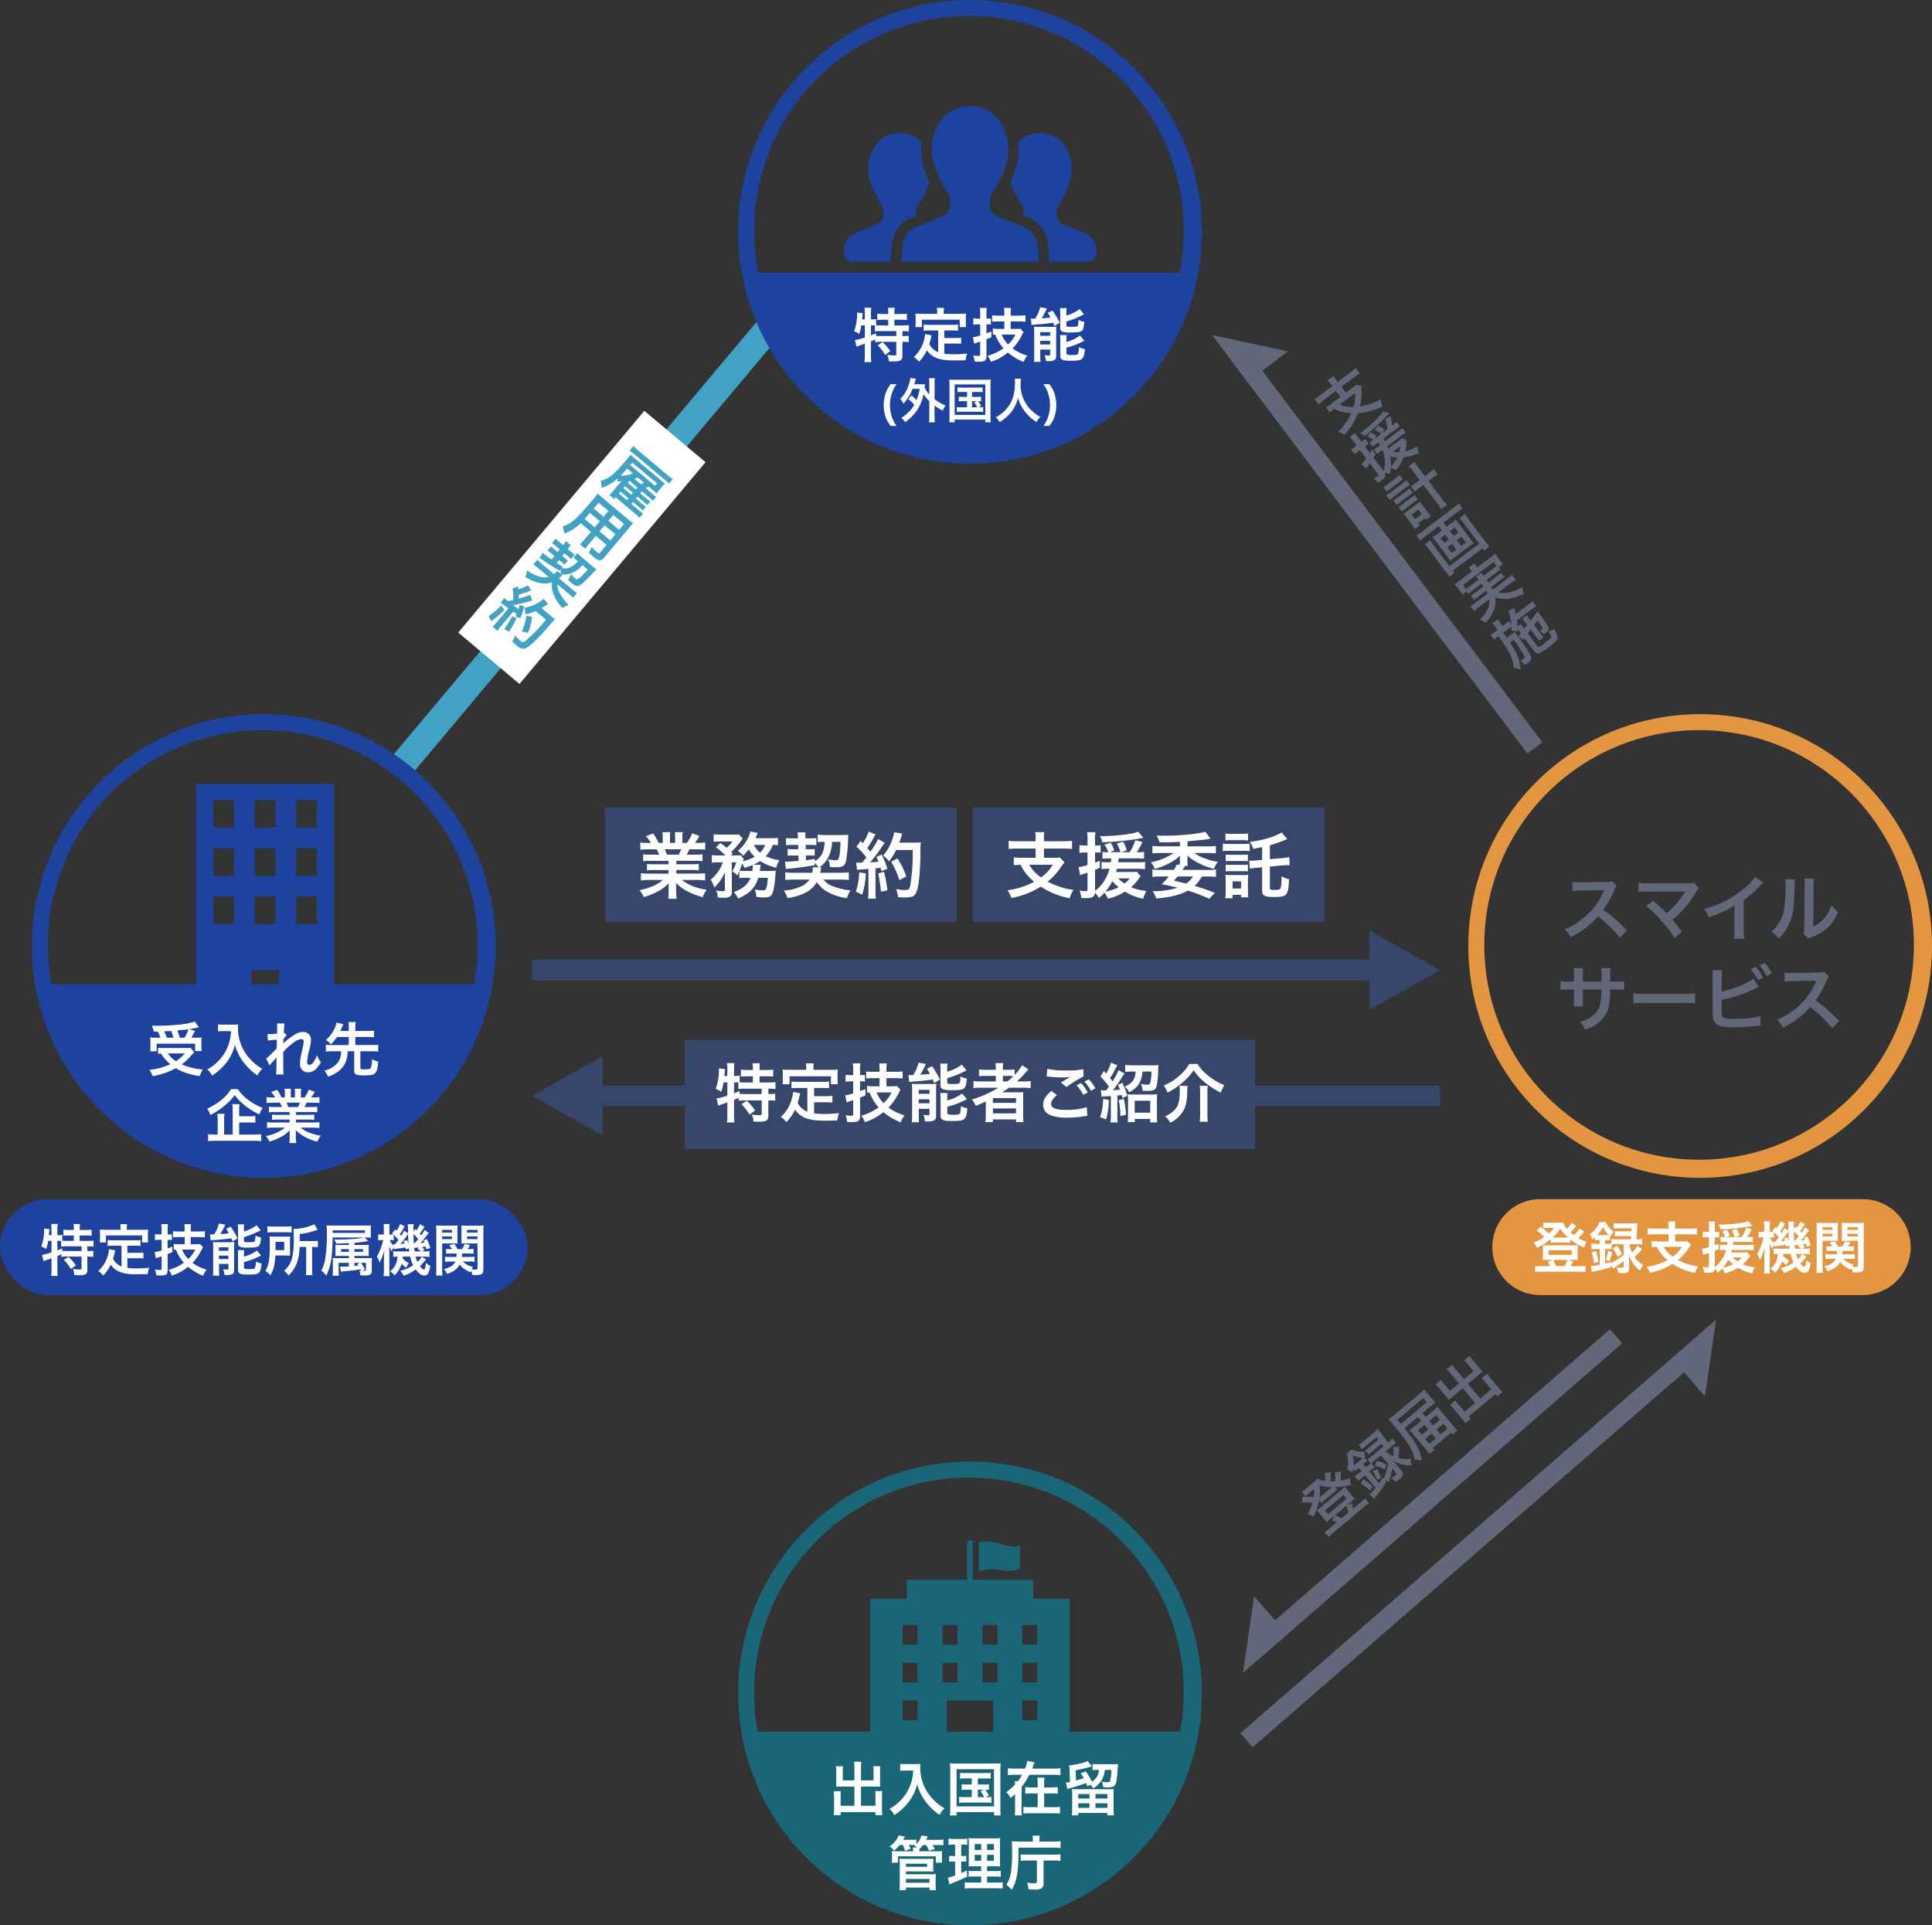 <svg xmlns="http://www.w3.org/2000/svg" width="725" height="722.5" viewBox="0 0 725 722.5">
  <rect x="0" y="0" width="725" height="722.5" fill="#333333" stroke="none"/>
  <g id="グループ_2485" data-name="グループ 2485" transform="translate(13520.5 -13167.75)">
    <path id="パス_1680" data-name="パス 1680" d="M10,0V221.08H0V0Z" transform="translate(-13366.686 13459.146) rotate(-140)" fill="#41a2c4"/>
    <path id="パス_1681" data-name="パス 1681" d="M0,0H30V108.625H0Z" transform="translate(-13278.72 13321.92) rotate(40)" fill="#fff"/>
    <path id="パス_1682" data-name="パス 1682" d="M3.96-1.826H7.15a10.958,10.958,0,0,1,1.694.088v-1.8a14.572,14.572,0,0,1-1.694.066H3.96v-.968H7.106a16.128,16.128,0,0,1,1.716.066v-1.76a10.566,10.566,0,0,1-1.716.088H3.96v-.99h3.7a12,12,0,0,1,1.738.088V-8.91a12.832,12.832,0,0,1-1.8.088h-3.5c.2-.286.4-.616.616-.99.044-.044.066-.11.132-.2h1.8c1.056,0,1.452.022,2.046.066a10.449,10.449,0,0,1-.066-1.32v-2.112a9.031,9.031,0,0,1,.066-1.452c-.792.044-1.166.066-2.09.066H-5.764c-1.078,0-1.782-.022-2.4-.066.044.616.088,1.364.088,2.2,0,7.414-.418,9.614-2.354,12.562A9.5,9.5,0,0,1-8.47,1.716a15.385,15.385,0,0,0,2.288-6.6A9.99,9.99,0,0,1-5.61-3.872,10.48,10.48,0,0,0-4.378-5.06C-4.4-4.378-4.4-4.092-4.4-3.7V-.33a14.958,14.958,0,0,1-.11,2.2h2.354V1.034H7.766a10.933,10.933,0,0,1,1.848.11V-.924A10.6,10.6,0,0,1,7.92-.836H3.96ZM1.738-6.05H-2.156v-.99H1.738Zm0,1.606v.968H-2.156v-.968Zm0,2.618v.99H-2.156v-.99ZM-1.276-8.8A11.574,11.574,0,0,0-.55-10.01H2.508a7.623,7.623,0,0,1-.66,1.21Zm-1.716-1.21A10.79,10.79,0,0,1-5.984-6.4c.11-1.188.132-1.848.2-3.608Zm-2.772-1.738c.022-.308.022-.374.022-.748v-.462h12.1v1.21ZM9.878-18a19.613,19.613,0,0,1-2.552.132H-6.886A20.193,20.193,0,0,1-9.416-18v2.222c.748-.066,1.562-.088,2.53-.088H7.326c1.144,0,1.76.022,2.552.088ZM-.946,16.9v3.63a18.124,18.124,0,0,1-.132,2.6h2.6a19.319,19.319,0,0,1-.11-2.618V16.9h5.28v3.85c0,.462-.2.55-1.1.55-.7,0-1.672-.066-2.772-.176a8.9,8.9,0,0,1,.616,2.288c.66.044,1.782.088,2.464.088,2.508,0,3.168-.462,3.168-2.288V6.754c0-1.188.022-1.738.088-2.486a24.465,24.465,0,0,1-2.53.088H-5.72c-1.188,0-1.76-.022-2.53-.088a29.719,29.719,0,0,1,.11,3.19c0,2.6-.088,5.72-.2,7.568a22.26,22.26,0,0,1-.44,3.366,10.061,10.061,0,0,1-1.606,3.718A13.235,13.235,0,0,1-8.25,23.848,14.769,14.769,0,0,0-6.006,16.9Zm0-2.178H-5.852c0-.44,0-.594.022-1.628,0-.308.022-.748.022-1.386H-.946Zm2.354,0V11.7h5.28v3.014ZM-.946,9.548H-5.764l.022-.616V6.666h4.8Zm2.354,0V6.666h5.28V9.548ZM-1.254,36.3a1.5,1.5,0,0,1,.044.418,7.5,7.5,0,0,1-.176,1.254h-5.39a22.433,22.433,0,0,1-2.86-.132v2.332c.682-.066,1.54-.11,2.86-.11h4.532A6,6,0,0,1-4.312,41.91a14.345,14.345,0,0,1-5.764,1.5,8.79,8.79,0,0,1,1.122,2.288A16.376,16.376,0,0,0-3.5,44.088a8.647,8.647,0,0,0,3.52-3.256A9.6,9.6,0,0,0,3.96,44.176a16.07,16.07,0,0,0,5.258,1.54,8.556,8.556,0,0,1,1.1-2.354A20.108,20.108,0,0,1,5.324,42.24a6.442,6.442,0,0,1-3.256-2.178H7.04c1.232,0,2.068.044,2.75.11V37.84a20.957,20.957,0,0,1-2.816.132H1.034c.066-.286.088-.4.154-.682a7.511,7.511,0,0,1,.2-.946H.77a8.582,8.582,0,0,0,2.6-2.816,10.744,10.744,0,0,0,1.3-4.994H7.238a29.317,29.317,0,0,1-.286,4.048c-.22,1.3-.418,1.562-1.144,1.562a14.664,14.664,0,0,1-2.376-.286,5.482,5.482,0,0,1,.594,2.354c.836.066,1.386.088,2.09.088,1.87,0,2.53-.506,2.882-2.178a47.178,47.178,0,0,0,.572-6.468c.022-.594.044-.858.088-1.3a18.75,18.75,0,0,1-2.178.088H2.838a20.33,20.33,0,0,1-2.552-.132v2.31a12.59,12.59,0,0,1,1.738-.088H2.4c-.088,2.992-1.034,4.818-3.014,5.874v-.682c-1.3.242-1.76.308-2.662.418l-.044-1.452h1.1a15.023,15.023,0,0,1,1.584.066V30.712a13.3,13.3,0,0,1-1.54.066H-3.366l-.044-1.32H-1.8a12.8,12.8,0,0,1,1.672.088V27.368a13.836,13.836,0,0,1-1.694.088h-1.65v-.484a2.091,2.091,0,0,1-.022-.308,4.984,4.984,0,0,1,.088-1.056l-2.486.044c.066.418.11.968.132,1.364v.44H-7.656a13.8,13.8,0,0,1-1.76-.088v2.178a14.019,14.019,0,0,1,1.76-.088H-5.7l.044,1.32h-1.43A12.4,12.4,0,0,1-8.91,30.69v2.09a12.535,12.535,0,0,1,1.76-.088h1.54l.044,1.65c-1.65.154-2.97.242-3.52.242-.176,0-.4-.022-.66-.044l.286,2.266c3.1-.264,6.248-.682,8.844-1.166v-.682A9.059,9.059,0,0,1,.506,36.322ZM-9.7,59.092a13.108,13.108,0,0,1,1.43-.132c.44-.044,1.122-.088,2.068-.154v6.732a16.178,16.178,0,0,1-.132,2.354h2.42a16.178,16.178,0,0,1-.132-2.354v-6.93c.4-.022.9-.088,1.562-.154.088.352.132.528.242,1.034l1.848-.77a33.047,33.047,0,0,0-1.738-4.29l-1.65.66a12.028,12.028,0,0,1,.638,1.5c-1.122.132-1.21.132-2.508.2a57.463,57.463,0,0,0,3.718-4.95A9.117,9.117,0,0,1-1.21,50.82l-2.024-1.166A25.1,25.1,0,0,1-5.61,53.5c-.308-.4-.55-.66-.924-1.1a29.59,29.59,0,0,0,2.046-3.366c.242-.44.33-.594.462-.792l-2.09-.858a16.094,16.094,0,0,1-1.826,3.564c-.22-.264-.352-.4-.66-.77l-1.254,1.826a20.417,20.417,0,0,1,3.014,3.256c-.44.572-.528.682-1.276,1.606-.506.022-.726.022-.88.022a5.784,5.784,0,0,1-.946-.066ZM7.326,53.02a60.971,60.971,0,0,1-.7,10.6c-.264,1.364-.506,1.628-1.5,1.628a17.1,17.1,0,0,1-2.882-.286A9,9,0,0,1,2.86,67.43c.792.066,1.474.088,2.046.088a4.705,4.705,0,0,0,2.816-.572c.726-.572,1.122-1.782,1.474-4.312.242-1.8.484-5.632.506-8.14a28.036,28.036,0,0,1,.11-3.828,12.056,12.056,0,0,1-1.8.088h-4.8c.264-.682.352-.946.638-1.848a7.543,7.543,0,0,1,.286-.9l-2.464-.44A14.17,14.17,0,0,1,.88,50.336a14.242,14.242,0,0,1-2.6,4.378A6.415,6.415,0,0,1,.044,56.5a15.339,15.339,0,0,0,2.2-3.476ZM-9.02,59.84a20.665,20.665,0,0,1-1.034,5.918l1.958.9a24.453,24.453,0,0,0,1.078-6.512Zm5.808.308A51.592,51.592,0,0,1-2.376,65.8l2-.484a54.355,54.355,0,0,0-1.056-5.61Zm8.58.946a25.2,25.2,0,0,0-2.706-5.522L.748,56.628a24.2,24.2,0,0,1,2.508,5.588Z" transform="translate(-13287.154 13354.98) rotate(40)" fill="#41a2c4"/>
    <path id="パス_1683" data-name="パス 1683" d="M82.942,64.644A85.237,85.237,0,0,1,54.42,59.768,85.164,85.164,0,0,1,29.974,46.253a85.85,85.85,0,0,1-18.7-20.48A85.076,85.076,0,0,1,0,0H165.886a85.074,85.074,0,0,1-11.277,25.773,85.849,85.849,0,0,1-18.7,20.48,85.164,85.164,0,0,1-24.446,13.515A85.24,85.24,0,0,1,82.942,64.644Z" transform="translate(-13239.442 13270.105)" fill="#1d439f"/>
    <path id="前面オブジェクトで型抜き_1" data-name="前面オブジェクトで型抜き 1" d="M87,174a87.644,87.644,0,0,1-17.534-1.768,86.525,86.525,0,0,1-31.109-13.091A87.253,87.253,0,0,1,6.837,120.865a86.56,86.56,0,0,1-5.069-16.331,87.849,87.849,0,0,1,0-35.067A86.525,86.525,0,0,1,14.858,38.358,87.254,87.254,0,0,1,53.136,6.837,86.56,86.56,0,0,1,69.467,1.768a87.848,87.848,0,0,1,35.067,0,86.524,86.524,0,0,1,31.109,13.091,87.254,87.254,0,0,1,31.52,38.278,86.562,86.562,0,0,1,5.069,16.331,87.848,87.848,0,0,1,0,35.067,86.524,86.524,0,0,1-13.091,31.109,87.254,87.254,0,0,1-38.277,31.52,86.56,86.56,0,0,1-16.331,5.069A87.641,87.641,0,0,1,87,174Zm-.4-168A81.2,81.2,0,0,0,70.36,7.638,80.163,80.163,0,0,0,41.538,19.766a80.84,80.84,0,0,0-29.2,35.464,80.2,80.2,0,0,0-4.7,15.13,81.392,81.392,0,0,0,0,32.489,80.163,80.163,0,0,0,12.128,28.822,80.84,80.84,0,0,0,35.464,29.2,80.2,80.2,0,0,0,15.131,4.7,81.391,81.391,0,0,0,32.49,0,80.161,80.161,0,0,0,28.822-12.128,80.84,80.84,0,0,0,29.2-35.464,80.2,80.2,0,0,0,4.7-15.13,81.393,81.393,0,0,0,0-32.489,80.164,80.164,0,0,0-12.128-28.822,80.839,80.839,0,0,0-35.463-29.2,80.2,80.2,0,0,0-15.13-4.7A81.2,81.2,0,0,0,86.605,6Z" transform="translate(-13243.5 13167.75)" fill="#1d439f"/>
    <path id="前面オブジェクトで型抜き_2" data-name="前面オブジェクトで型抜き 2" d="M82.942,64.644A85.237,85.237,0,0,1,54.42,59.768,85.164,85.164,0,0,1,29.974,46.253a85.85,85.85,0,0,1-18.7-20.48A85.076,85.076,0,0,1,0,0H165.886a85.074,85.074,0,0,1-11.277,25.773,85.849,85.849,0,0,1-18.7,20.48,85.164,85.164,0,0,1-24.446,13.515A85.24,85.24,0,0,1,82.942,64.644Z" transform="translate(-13239.5 13276.749)" fill="#1d439f"/>
    <path id="パス_1708" data-name="パス 1708" d="M-39.468-11.9V-7.37a19.491,19.491,0,0,1-3.7.99l.55,2.508c.242-.11.506-.22,1.672-.638.462-.154.946-.33,1.474-.528V-.66a18.28,18.28,0,0,1-.154,2.552h2.6A21.864,21.864,0,0,1-37.158-.66V-5.9c.572-.242.968-.418,1.584-.7v1.012a12.574,12.574,0,0,1,2.156-.132h5.764v4.444c0,.55-.132.66-.836.66a18.912,18.912,0,0,1-2.574-.242,6.526,6.526,0,0,1,.572,2.42c.682.044,1.5.066,1.87.066,2.552,0,3.256-.44,3.256-2.09V-5.72h.2a15.512,15.512,0,0,1,2.156.132v-2.42a13.276,13.276,0,0,1-2.156.11h-.2V-9.746h.132a18.694,18.694,0,0,1,2.31.132V-11.99a22.56,22.56,0,0,1-2.486.11h-2.97v-2.134H-26a22.243,22.243,0,0,1,2.31.11v-2.4A16.563,16.563,0,0,1-26-16.17H-28.38v-.7a9.016,9.016,0,0,1,.11-1.628h-2.552a9.645,9.645,0,0,1,.132,1.65v.682h-1.848A15.668,15.668,0,0,1-34.8-16.3v2.4a21.97,21.97,0,0,1,2.266-.11h1.848v2.134H-33.2c-.792,0-1.342-.022-2.024-.066v-2.31a9.241,9.241,0,0,1-1.76.132h-.176v-2.6a10.994,10.994,0,0,1,.132-1.8h-2.6a9.5,9.5,0,0,1,.154,1.8v2.6H-40.48l.066-.9.044-.33a5.343,5.343,0,0,1,.132-1.122l-2.156-.264c.022.264.044.418.044.55a19.94,19.94,0,0,1-1.122,6.534,6.093,6.093,0,0,1,1.914.99,20.4,20.4,0,0,0,.792-3.234Zm2.31,0h.352c.352,0,.638,0,1.122.022v2.266A14.8,14.8,0,0,1-33.2-9.746h5.544V-7.9h-5.478c-.968,0-1.606-.022-2.112-.066l-.022-.968c-.748.33-1.034.44-1.892.77Zm2.53,7.5A16.568,16.568,0,0,1-31.834-.792l1.914-1.452A17.992,17.992,0,0,0-32.8-5.61Zm22.682,2.574A6.375,6.375,0,0,1-15.29-4.884c.33-1.034.462-1.54.572-1.98.2-.9.2-.924.308-1.3l-2.442-.462a13.637,13.637,0,0,1-.44,2.376A13.026,13.026,0,0,1-21.076-.022a5.988,5.988,0,0,1,1.892,1.8A15.585,15.585,0,0,0-16.17-2.53c1.8,2.662,4.686,3.784,9.834,3.784,1.738,0,2.882-.022,4.686-.066A8.557,8.557,0,0,1-1.034-1.32c-2.244.2-3.74.264-5.016.264a25.718,25.718,0,0,1-3.586-.22V-5.06h4.158a14.851,14.851,0,0,1,2.156.11V-7.3a11.285,11.285,0,0,1-2.156.132H-9.636V-9.988h2.882a15.772,15.772,0,0,1,2.266.11V-12.21a15.4,15.4,0,0,1-2.266.11H-15.18a14.744,14.744,0,0,1-2.222-.11v2.332a15.661,15.661,0,0,1,2.222-.11h3.234Zm-.374-14.41h-5.742c-.88,0-1.628-.022-2.42-.088.044.506.088,1.056.088,1.628V-13a9.723,9.723,0,0,1-.11,1.738h2.442v-2.75H-3.85v2.75h2.376a14.2,14.2,0,0,1-.088-1.716V-14.7a12.1,12.1,0,0,1,.088-1.628c-.814.066-1.562.088-2.442.088h-5.94v-.836a6.68,6.68,0,0,1,.11-1.386h-2.706a7.12,7.12,0,0,1,.132,1.408ZM12.892-10.56H10.8a17.006,17.006,0,0,1-2.222-.132V-8.36c.4-.044.528-.044.88-.066a16.2,16.2,0,0,0,3.1,5.1A17.19,17.19,0,0,1,6.6-.484,8.755,8.755,0,0,1,7.832,1.782a19.355,19.355,0,0,0,6.38-3.476,21.59,21.59,0,0,0,5.94,3.542,7.7,7.7,0,0,1,1.364-2.4,17.379,17.379,0,0,1-5.544-2.706A18.771,18.771,0,0,0,19.4-8.1c.418-.836.506-1.012.682-1.3L18.92-10.648a10.094,10.094,0,0,1-1.584.088H15.268v-2.816h3.058a22.16,22.16,0,0,1,2.508.132v-2.442a20.306,20.306,0,0,1-2.508.132H15.268v-.682a15.327,15.327,0,0,1,.11-2.2H12.76a12.348,12.348,0,0,1,.132,2.222v.66H10.8a23.322,23.322,0,0,1-2.508-.11v2.4c.638-.066,1.518-.11,2.53-.11h2.068Zm4.136,2.112a11.682,11.682,0,0,1-2.75,3.7,11.386,11.386,0,0,1-2.4-3.7Zm-13.2-3.828v4.158a14.551,14.551,0,0,1-2.75.66l.484,2.442c.242-.11.616-.242.924-.352a5.72,5.72,0,0,0,.748-.242c.132-.044.33-.11.594-.22v4.708c0,.594-.132.682-.858.682A11.3,11.3,0,0,1,1.188-.616a6.806,6.806,0,0,1,.528,2.288c.682.044,1.034.066,1.562.066,2.332,0,2.9-.418,2.9-2.178V-6.688c.7-.286.7-.286,1.848-.726V-9.592c-.924.352-1.188.44-1.848.682v-3.366h.33a9.167,9.167,0,0,1,1.342.088V-14.5a8.678,8.678,0,0,1-1.32.088H6.182v-1.826a12.937,12.937,0,0,1,.132-2.222H3.7a15.758,15.758,0,0,1,.132,2.244v1.8h-.9a9.719,9.719,0,0,1-1.716-.132v2.376a12.721,12.721,0,0,1,1.694-.11Zm19.272.242a10.131,10.131,0,0,1,1.43-.154c1.518-.088,5.258-.484,6.666-.7.154.352.264.616.506,1.188l1.98-1.166a32.959,32.959,0,0,0-2.728-4.6l-1.76.858c.484.792.616.99,1.012,1.76-1.364.176-1.892.22-3.3.308.506-.836,1.3-2.31,1.562-2.882a7.039,7.039,0,0,1,.418-.814L26.334-18.7a15.319,15.319,0,0,1-1.848,4.268h-.33a1.5,1.5,0,0,1-.264.022,9.679,9.679,0,0,1-1.056-.066Zm13.068-4.554a9.376,9.376,0,0,1,.11-1.782h-2.53a11.025,11.025,0,0,1,.11,1.892V-11a1.318,1.318,0,0,0,.858,1.452,7.849,7.849,0,0,0,3.014.308c2.882,0,3.718-.132,4.29-.682.506-.506.7-1.254.88-3.322a8.2,8.2,0,0,1-2.2-.682c-.044,1.628-.132,2.068-.374,2.288-.286.22-.792.286-2.574.286-1.386,0-1.584-.088-1.584-.616v-1.386A30.821,30.821,0,0,0,41.25-15.29c1.078-.528,1.078-.528,1.54-.726L41.162-18.04A11.048,11.048,0,0,1,38.61-16.5a14.016,14.016,0,0,1-2.442.924ZM36.19-6.424A9.06,9.06,0,0,1,36.3-8.25H33.77a10.8,10.8,0,0,1,.11,1.958V-.506a1.427,1.427,0,0,0,.682,1.43c.572.352,1.276.44,3.432.44,2.772,0,3.542-.154,4.136-.814.572-.638.814-1.474.968-3.542a8.971,8.971,0,0,1-2.244-.748A6.515,6.515,0,0,1,40.5-1.21c-.2.33-.748.44-2.2.44A6.614,6.614,0,0,1,36.74-.88c-.418-.088-.55-.22-.55-.594V-3.542a31.713,31.713,0,0,0,3.278-1.012c.682-.264,2.838-1.232,3.476-1.584L41.272-8.074A14.532,14.532,0,0,1,36.19-5.7ZM24.09-.594a18.47,18.47,0,0,1-.11,2.4h2.508a19.209,19.209,0,0,1-.11-2.442V-2.816h3.7V-.99c-.044.33-.132.4-.594.4a7.768,7.768,0,0,1-1.474-.154A8.96,8.96,0,0,1,28.49,1.5c.4.022.726.022.924.022a4.462,4.462,0,0,0,2.31-.418c.44-.264.616-.77.616-1.716V-9.372c0-1.1.022-1.452.066-2.068a16.015,16.015,0,0,1-1.98.088h-4.84A15.614,15.614,0,0,1,24-11.418a19.329,19.329,0,0,1,.088,2.024ZM26.356-9.35h3.718v1.364H26.356Zm0,3.256h3.718V-4.73H26.356ZM-32.382,18.068a14.117,14.117,0,0,1,.639-4.239,10.643,10.643,0,0,1,2.007-3.681h2.2A12.916,12.916,0,0,0-29.4,13.874a13.852,13.852,0,0,0-.639,4.176,13.77,13.77,0,0,0,.63,4.113,12.281,12.281,0,0,0,1.854,3.681h-2.178a10.146,10.146,0,0,1-2.007-3.591A13.711,13.711,0,0,1-32.382,18.068Zm9.288-2.25a13.491,13.491,0,0,1,2.178,2.106,12.27,12.27,0,0,1-2.736,3.294A10.86,10.86,0,0,1-25.776,22.8a5.8,5.8,0,0,1,1.422,1.638,18.093,18.093,0,0,0,4.5-4.5,17.276,17.276,0,0,0,2.43-6.012,12.145,12.145,0,0,0,2.16,2.61v5.544a18.672,18.672,0,0,1-.126,2.394h2.214a18.12,18.12,0,0,1-.126-2.394V18.194a19.714,19.714,0,0,0,3.1,1.908A9.98,9.98,0,0,1-9.162,18.14a11.836,11.836,0,0,1-2.43-1.206,16.235,16.235,0,0,1-1.71-1.1V9.986a11.462,11.462,0,0,1,.126-2.07H-15.39a13.547,13.547,0,0,1,.126,2.07v4a8.792,8.792,0,0,1-1.764-2.61c.09-.774.09-.846.162-1.224-.432.036-.774.054-1.458.054h-2.592c.108-.342.18-.594.306-1.008.126-.468.2-.684.324-1.044l-2.07-.36a13.79,13.79,0,0,1-.522,2.358,14.44,14.44,0,0,1-3.294,5.6,4.963,4.963,0,0,1,1.188,1.728,17.774,17.774,0,0,0,3.456-5.562H-18.9a18.994,18.994,0,0,1-1.152,4.266,13.85,13.85,0,0,0-1.962-1.818Zm22-2.736v1.872H-2.646a8.4,8.4,0,0,1-1.548-.09v1.782a8.769,8.769,0,0,1,1.548-.09H-1.1v2.286h-2.16a8.946,8.946,0,0,1-1.71-.108v1.872a10.655,10.655,0,0,1,1.71-.09H3.258a11.542,11.542,0,0,1,1.692.09V18.734a9.233,9.233,0,0,1-1.764.108l.972-.54a8.814,8.814,0,0,0-1.134-1.746,7.3,7.3,0,0,1,1.152.09V14.864a8.283,8.283,0,0,1-1.548.09H.774V13.082H3.06a10.43,10.43,0,0,1,1.674.09V11.354a10.027,10.027,0,0,1-1.674.09H-3.06a9.808,9.808,0,0,1-1.638-.09v1.818a10.074,10.074,0,0,1,1.638-.09ZM.774,16.556H2.538l-.954.486a7.905,7.905,0,0,1,1.134,1.8H.774ZM-7.7,22.118a17.043,17.043,0,0,1-.108,2.34H-5.76V23.432h11.5v1.026H7.794a14.522,14.522,0,0,1-.108-2.322V10.58a18.547,18.547,0,0,1,.108-2.16,18.491,18.491,0,0,1-2.124.09H-5.688a16.849,16.849,0,0,1-2.124-.09A21.52,21.52,0,0,1-7.7,10.6ZM-5.76,10.256h11.5v11.43H-5.76ZM16.794,8.114a11.774,11.774,0,0,1,.072,1.512c0,4.32-.972,7.272-3.294,9.936a12,12,0,0,1-3.924,3.006,5.385,5.385,0,0,1,1.4,1.854,15.182,15.182,0,0,0,2.79-2.07A12.532,12.532,0,0,0,16.614,18.9a12.88,12.88,0,0,0,1.4-3.636,14.231,14.231,0,0,0,2.394,4.914,17.522,17.522,0,0,0,4.572,4.248,6.7,6.7,0,0,1,1.4-2A11.987,11.987,0,0,1,23.6,20.48a12.065,12.065,0,0,1-2.844-3.42A12.921,12.921,0,0,1,18.99,9.968a11.909,11.909,0,0,1,.126-1.854Zm15.588,9.954a13.711,13.711,0,0,1-.639,4.185,10.146,10.146,0,0,1-2.007,3.591H27.558A12.693,12.693,0,0,0,29.4,22.163a13.592,13.592,0,0,0,.639-4.113,13.852,13.852,0,0,0-.639-4.176,12.916,12.916,0,0,0-1.863-3.726h2.2a10.643,10.643,0,0,1,2.007,3.681A14.117,14.117,0,0,1,32.382,18.068Z" transform="translate(-13156.5 13301.75)" fill="#fff"/>
    <path id="パス_1580" data-name="パス 1580" d="M686.779,837.766c-.014-.147-.061-.284-.061-.431v-1.263a5.326,5.326,0,0,1,.295-1.758,33.681,33.681,0,0,0,4.639-9.17,28.945,28.945,0,0,1-3.112-11.97,26.69,26.69,0,0,1,.174-2.881,11.158,11.158,0,0,0-8.17-3.487c-6.551,0-11.866,5.344-11.866,13.65,0,6.645,5.408,13.858,5.408,13.858a5.485,5.485,0,0,1,.289,1.758v1.264A4.035,4.035,0,0,1,672.022,841l-8.586,3.508a6.748,6.748,0,0,0-3.812,4.91l-.148,1.888A3.536,3.536,0,0,0,663,855.115h14.035l.575-7.394.038-.2a12.1,12.1,0,0,1,6.845-8.823Z" transform="translate(-13863.348 12410.863)" fill="#1d439f"/>
    <path id="パス_1581" data-name="パス 1581" d="M801.812,849.42A6.737,6.737,0,0,0,798,844.51L789.411,841a4.03,4.03,0,0,1-2.348-3.667v-1.264a5.334,5.334,0,0,1,.292-1.758s5.405-7.213,5.405-13.858c0-8.306-5.312-13.65-11.875-13.65a11.161,11.161,0,0,0-8.17,3.493,25.785,25.785,0,0,1,.177,2.875,28.988,28.988,0,0,1-3.106,11.966,33.591,33.591,0,0,0,4.641,9.174,5.489,5.489,0,0,1,.292,1.758v1.264c0,.147-.049.284-.064.431l2.128.867a12.173,12.173,0,0,1,7,8.881l.035.2.572,7.4h14.04a3.536,3.536,0,0,0,3.523-3.806Z" transform="translate(-13911.088 12410.863)" fill="#1d439f"/>
    <path id="パス_1582" data-name="パス 1582" d="M743.976,834.545,733.583,830.3a4.885,4.885,0,0,1-2.843-4.437v-1.532a6.44,6.44,0,0,1,.356-2.129s6.536-8.722,6.536-16.767c0-10.053-6.429-16.516-14.361-16.516s-14.361,6.463-14.361,16.516c0,8.045,6.542,16.767,6.542,16.767a6.593,6.593,0,0,1,.356,2.129v1.532a4.895,4.895,0,0,1-2.849,4.437l-10.393,4.248a8.134,8.134,0,0,0-4.61,5.943l-.536,6.886h51.7l-.529-6.886a8.158,8.158,0,0,0-4.616-5.943" transform="translate(-13879.771 12418.604)" fill="#1d439f"/>
    <path id="パス_1684" data-name="パス 1684" d="M-25.41-15.708a12.274,12.274,0,0,1-2.178,2.6,14.946,14.946,0,0,1-1.364-1.1,23.986,23.986,0,0,0,2.266-2.53l-1.826-1.21a12.083,12.083,0,0,1-1.848,2.376,5.493,5.493,0,0,1-1.474-2.486,12.291,12.291,0,0,1-1.892.088h-4.136a9.9,9.9,0,0,1-1.826-.11v2.222a9.794,9.794,0,0,1,1.342-.088h2.9a11.491,11.491,0,0,1-2.09,2.222,27.209,27.209,0,0,0-3.08-2.684L-42.24-14.96a18.426,18.426,0,0,1,2.948,2.574,18.677,18.677,0,0,1-4.136,2.178,6.874,6.874,0,0,1,1.188,2.09,23.907,23.907,0,0,0,5.478-3.41v1.43a8.29,8.29,0,0,1,1.386-.088h4.862a8.439,8.439,0,0,1,1.474.088v-1.3a21.244,21.244,0,0,0,5.324,3.19,7.178,7.178,0,0,1,1.144-2.2,22.976,22.976,0,0,1-3.344-1.562,23.838,23.838,0,0,0,1.936-2.046,3.02,3.02,0,0,1,.4-.462Zm-9.834,3.564h-.77A17.625,17.625,0,0,0-32.978-15.6a19.023,19.023,0,0,0,3.036,3.454h-5.3ZM-40.722-.88a13.814,13.814,0,0,1-2.134-.11V1.386a16.3,16.3,0,0,1,2.288-.11h15.224a16.111,16.111,0,0,1,2.288.11V-.99a14.131,14.131,0,0,1-2.156.11h-3.762c.154-.22.66-1.166,1.012-1.826l-1.826-.66h2.134A14.456,14.456,0,0,1-26.07-3.3a10.777,10.777,0,0,1-.088-1.606V-7.7a9.641,9.641,0,0,1,.088-1.474,12.447,12.447,0,0,1-1.716.088H-38.17a13.653,13.653,0,0,1-1.738-.088,10.733,10.733,0,0,1,.088,1.5v2.772A12.632,12.632,0,0,1-39.908-3.3a14.182,14.182,0,0,1,1.584-.066h2.354l-1.936.7A8.471,8.471,0,0,1-37-.88Zm6.094,0a17.81,17.81,0,0,0-1.1-2.486h5.5A13.129,13.129,0,0,1-31.35-.88Zm-2.926-6.248h9.064v1.782h-9.064Zm23.936,4.246A19.992,19.992,0,0,0-12.562-6.4l-1.672-.55a16.752,16.752,0,0,1-.88,3.586Zm1.254-5.1a14.82,14.82,0,0,1,1.936,3.5L-8.734-5.61a14.325,14.325,0,0,0-1.914-3.278Zm-5.126-3.146v1.474h-1.122a18.691,18.691,0,0,1-2.178-.11v2.244a18,18,0,0,1,2.156-.11h1.144v6.16a16.286,16.286,0,0,1-3.432.462l.33,2.42a13.277,13.277,0,0,1,1.738-.4,49.291,49.291,0,0,0,5.9-1.562v-.88l.7,1.562c.374-.264.374-.264.726-.506,1.5-1.034,1.5-1.034,1.87-1.3A18.739,18.739,0,0,0-8.1-2.9v2.09c0,.484-.154.572-.968.572a8.631,8.631,0,0,1-1.716-.22,6.36,6.36,0,0,1,.506,2.222c.858.066,1.452.088,1.936.088,1.782,0,2.42-.528,2.42-2V-2.97q-.066-1.782-.132-2.442A12.294,12.294,0,0,0-4.378-2,13.423,13.423,0,0,0-1.694.836,9.283,9.283,0,0,1-.374-1.32,10.683,10.683,0,0,1-3.762-4.488,24.589,24.589,0,0,0-.836-7.612l-1.8-1.276a10.625,10.625,0,0,1-2.134,2.64A10.375,10.375,0,0,1-5.83-9.5h2.948a18.748,18.748,0,0,1,2.09.11v-2.178A13.608,13.608,0,0,1-2.9-11.44h-.132c.088-1.144.2-3.08.264-4.224A18.62,18.62,0,0,1-2.64-17.8a16.349,16.349,0,0,1-2.024.088h-5.17a14.958,14.958,0,0,1-2.2-.11v2.112a17.324,17.324,0,0,1,2.09-.088h4.928c-.022.594-.022.66-.066,1.21H-9.526a11.359,11.359,0,0,1-2-.11v2.09a15.3,15.3,0,0,1,2-.088H-5.17c-.022.374-.044.594-.088,1.254h-5.566a14.212,14.212,0,0,1-2.112-.132v1.826a10.143,10.143,0,0,1-1.562.088h-.88v-1.474h.638a7.725,7.725,0,0,1,1.3.066v-1.65l.176.154a7.938,7.938,0,0,1,1.342-1.958,8.785,8.785,0,0,1-3.212-3.7h-2.42a10.162,10.162,0,0,1-3.806,4.752,6.592,6.592,0,0,1,1.012,2.09c.462-.374.594-.484,1.012-.858v1.166a12.821,12.821,0,0,1,1.3-.066ZM-8.1-9.5v4.18a23.524,23.524,0,0,1-4.884,3.19V-2.6c-1.166.352-1.562.484-2.4.682v-5.72h.88a9.028,9.028,0,0,1,1.716.11V-9.416A15.625,15.625,0,0,1-10.824-9.5Zm-10.34-3.608a13.11,13.11,0,0,0,2.2-3.124,13.022,13.022,0,0,0,2.332,3.1c-.286.022-.418.022-.814.022h-3.718ZM-18-2.574a23.681,23.681,0,0,0-.968-4.268l-1.716.528a22.145,22.145,0,0,1,.924,4.29ZM11.726-9.7H8.69c-1.144,0-1.738-.022-2.53-.088.044.682.088,1.716.088,2.464V-.9A18.121,18.121,0,0,1,6.094,1.8H8.558V.9h8.888v.9h2.442a19.585,19.585,0,0,1-.11-2.574V-7.238c0-.88.022-1.672.088-2.552-.616.066-1.452.088-2.6.088H14.058v-1.892h3.784c.924,0,1.694.022,2.4.066-.022-.418-.044-1.078-.044-1.914v-2.574c0-1.012,0-1.408.044-1.98a20.512,20.512,0,0,1-2.53.11H5.566c-1.3,0-2.156-.044-2.882-.11a19.335,19.335,0,0,1,.132,2.508,70.3,70.3,0,0,1-.484,10.01A12.164,12.164,0,0,1,.4-.088a8.4,8.4,0,0,1,1.936,2C4.312-1.1,5.038-4.6,5.17-11.594h6.556Zm0,2.024v2.2H8.558v-2.2Zm0,4.18v2.354H8.558V-3.5Zm2.332,2.354V-3.5h3.388v2.354Zm0-4.334v-2.2h3.388v2.2ZM5.192-13.706v-2.046H17.908v2.046Zm26.422,2.332H27.258v-3.564a12.94,12.94,0,0,1,.088-1.76h-2.64a12.254,12.254,0,0,1,.11,1.936v4.356c0,.506-.022.924-.066,1.408.528-.044.99-.066,1.584-.066h5.28v7.216h-5.17V-5.412a10.87,10.87,0,0,1,.11-1.892H23.892A18.285,18.285,0,0,1,24-5.192V-.528a15.962,15.962,0,0,1-.132,2.2h2.574V.528h13.09V1.672h2.574a13.892,13.892,0,0,1-.132-2.2V-5.28a17.59,17.59,0,0,1,.11-2.09H39.424a11.707,11.707,0,0,1,.11,1.87v3.652H34.1V-9.064h5.676c.528,0,1.056.022,1.54.066a12.053,12.053,0,0,1-.066-1.408v-4.378a12.646,12.646,0,0,1,.11-1.914H38.72a13.216,13.216,0,0,1,.088,1.738v3.586H34.1v-4.818a14.158,14.158,0,0,1,.132-2.178h-2.75a13.208,13.208,0,0,1,.132,2.178Z" transform="translate(-12989.968 13715.931) rotate(-40)" fill="#626879"/>
    <path id="パス_1685" data-name="パス 1685" d="M0,0H185.756V6.99H0Z" transform="matrix(0.602, 0.799, -0.799, 0.602, -13053.576, 13297.874)" fill="#626879"/>
    <path id="パス_1599" data-name="パス 1599" d="M0,19,22,0H0Z" transform="matrix(-0.602, -0.799, 0.799, -0.602, -13052.384, 13311.066)" fill="#626879"/>
    <path id="パス_1686" data-name="パス 1686" d="M0,0H170.756V6.99H0Z" transform="translate(-13045.226 13778.588) rotate(-41)" fill="#626879"/>
    <path id="パス_1664" data-name="パス 1664" d="M0,19,22,0H0Z" transform="translate(-13037.432 13781.069) rotate(139)" fill="#626879"/>
    <path id="パス_1687" data-name="パス 1687" d="M0,0H218.756V6.99H0Z" transform="translate(-12885.35 13679.922) rotate(139)" fill="#626879"/>
    <path id="パス_1665" data-name="パス 1665" d="M0,19,22,0H0Z" transform="translate(-12893.145 13677.439) rotate(-41)" fill="#626879"/>
    <path id="パス_1688" data-name="パス 1688" d="M-1.408-15.664H-6.974A21.678,21.678,0,0,1-9.658-15.8v2.508A21.044,21.044,0,0,1-7-13.42h5.588V-10.6H-5.434A20.569,20.569,0,0,1-8.1-10.736v2.4A20.3,20.3,0,0,1-6.028-8.47a15.242,15.242,0,0,0,4.18,5.192,23.726,23.726,0,0,1-8.162,2.6A10.9,10.9,0,0,1-8.8,1.672,24.183,24.183,0,0,0,.154-1.8,23.882,23.882,0,0,0,9,1.76,8.864,8.864,0,0,1,10.186-.792a22.7,22.7,0,0,1-7.9-2.53A20.523,20.523,0,0,0,6.38-7.81c.44-.638.792-1.144,1.034-1.43L5.962-10.714a9.575,9.575,0,0,1-1.87.11H1.144V-13.42H7.062a20.8,20.8,0,0,1,2.662.132V-15.8a21.434,21.434,0,0,1-2.684.132h-5.9v-.858a10.669,10.669,0,0,1,.11-1.936H-1.54a10.715,10.715,0,0,1,.132,1.936ZM3.828-8.47A12.891,12.891,0,0,1,.242-4.62,11.733,11.733,0,0,1-3.366-8.47ZM-.286,11.572c-.044.44-.066.594-.132,1.188h-.726a14.384,14.384,0,0,1-2.112-.11v2.2a13.4,13.4,0,0,1,2.068-.11h.374a12.693,12.693,0,0,1-4.422,6.8V15.07c.66-.264.77-.33,1.474-.616L-3.784,12.3c-.7.286-.968.4-1.452.572v-3.1h.572a9.692,9.692,0,0,1,1.144.066V7.568a9.692,9.692,0,0,1-1.144.066h-.572V5.808a14.714,14.714,0,0,1,.11-2.244H-7.678A12.308,12.308,0,0,1-7.546,5.83v1.8h-.946a8.064,8.064,0,0,1-1.518-.11V9.856a12.069,12.069,0,0,1,1.5-.088h.968V13.6a11.159,11.159,0,0,1-2.728.638l.462,2.442a9.8,9.8,0,0,1,1.056-.352c.528-.154.594-.176,1.21-.4v5.038c0,.484-.11.594-.55.594a13.725,13.725,0,0,1-1.892-.154,7.086,7.086,0,0,1,.506,2.244c.726.044,1.056.066,1.32.066,2.134,0,2.75-.352,2.9-1.65A6.917,6.917,0,0,1-4.07,23.672a12.419,12.419,0,0,0,1.716-1.628A8.806,8.806,0,0,1-1.3,23.892a16.951,16.951,0,0,0,5.192-2.134A17.162,17.162,0,0,0,9.46,23.914a14.837,14.837,0,0,1,.99-2.376,15.708,15.708,0,0,1-4.686-1.144A13.962,13.962,0,0,0,7.92,18.062a9.109,9.109,0,0,1,.77-.99l-1.166-1.43a11.771,11.771,0,0,1-1.87.088H1.188c.132-.418.176-.572.286-.99h6.05a20.193,20.193,0,0,1,2.53.132V12.628a14.61,14.61,0,0,1-2.53.132H1.848c.066-.462.088-.66.154-1.188H7.634a19.729,19.729,0,0,1,2.112.088V9.57a8.889,8.889,0,0,1-1.716.11H7.524a24.828,24.828,0,0,0,1.738-3.1L7.04,6.006A12.89,12.89,0,0,1,5.346,9.68H2.838l1.606-.594a11.068,11.068,0,0,0-1.1-2.64L1.43,7.04a10.053,10.053,0,0,1,1.1,2.64H-.66L.616,9.13a8.723,8.723,0,0,0-1.1-2.354l-1.87.616A8.039,8.039,0,0,1-1.188,9.68H-1.3A11.568,11.568,0,0,1-2.97,9.592V11.66a17.79,17.79,0,0,1,1.958-.088Zm.33,6.974A14.625,14.625,0,0,0,1.98,20.394a14.669,14.669,0,0,1-4.026,1.32A16.459,16.459,0,0,0,.044,18.546Zm5.324-.858A8.594,8.594,0,0,1,3.74,19.272a16.288,16.288,0,0,1-1.914-1.584ZM7.964,3.41c-1.628.7-6.842,1.342-11,1.342h-.726a5.7,5.7,0,0,1,.7,1.892A82.807,82.807,0,0,0,8.954,5.412a3.946,3.946,0,0,1,.594-.11Zm-4.4,28.8H2.178a21.044,21.044,0,0,1-2.662-.132v2.53A24.6,24.6,0,0,1,2.2,34.474H3.564V42.5a25.04,25.04,0,0,1-.154,3.322H6.16A26.157,26.157,0,0,1,6.006,42.5v-8.03h1.54a24.6,24.6,0,0,1,2.684.132v-2.53a21.044,21.044,0,0,1-2.662.132H6.006V28.226a16.979,16.979,0,0,1,.154-2.64H3.41a14.9,14.9,0,0,1,.154,2.64ZM-8.91,28.292A15.372,15.372,0,0,1-7.018,28.2h3.806a15.216,15.216,0,0,1,1.87.088V26.136a10.9,10.9,0,0,1-1.87.11H-7.018a10.87,10.87,0,0,1-1.892-.11Zm-.924,3.146a12.278,12.278,0,0,1,1.848-.11H-2.31a13.292,13.292,0,0,1,1.87.088v-2.2a10.745,10.745,0,0,1-1.87.11H-7.964a10.917,10.917,0,0,1-1.87-.132Zm.946,3.058a9.174,9.174,0,0,1,1.452-.066h4.664a8.727,8.727,0,0,1,1.408.066v-2.09a8.176,8.176,0,0,1-1.408.066H-7.436a12.369,12.369,0,0,1-1.452-.066Zm0,3.124a12.21,12.21,0,0,1,1.43-.066h4.642a12.114,12.114,0,0,1,1.452.066V35.53a8.176,8.176,0,0,1-1.408.066H-7.436a11.143,11.143,0,0,1-1.452-.066Zm2.31,7.216H-3.52v.682h2.354a11.629,11.629,0,0,1-.11-1.914V40.37a11.9,11.9,0,0,1,.088-1.694,11.952,11.952,0,0,1-1.43.066h-4.73a12.536,12.536,0,0,1-1.54-.066A13.739,13.739,0,0,1-8.8,40.392v3.322a14.942,14.942,0,0,1-.11,2.112h2.332Zm-.044-4.092H-3.5v2.134H-6.622Zm5.478,9.57v1.958H-3.7a13.445,13.445,0,0,1-1.8-.088,12.237,12.237,0,0,1,.088,1.65V61.71A10.912,10.912,0,0,1-5.5,63.338a14.5,14.5,0,0,1,1.98-.088H3.586a14.173,14.173,0,0,1,1.936.088,10.363,10.363,0,0,1-.088-1.628V53.834a11.627,11.627,0,0,1,.088-1.65,13.445,13.445,0,0,1-1.8.088H1.1V50.314H7.3a25.8,25.8,0,0,1,2.684.132v-2.42a25.924,25.924,0,0,1-2.706.132H-7.238A23.9,23.9,0,0,1-9.9,48.026v2.42a26.545,26.545,0,0,1,2.706-.132Zm0,4v2.31H-3.278v-2.31Zm2.244,0H3.322v2.31H1.1Zm-2.244,4.29v2.684H-3.278V58.608Zm2.244,0H3.322v2.684H1.1ZM6.908,52.6a11.309,11.309,0,0,1,.11,1.914V64.7H-6.974V54.56A14.131,14.131,0,0,1-6.886,52.6H-9.438a21.528,21.528,0,0,1,.132,2.442v9.9a28.85,28.85,0,0,1-.132,2.926H-6.93V66.836H6.952V67.87H9.5a23.894,23.894,0,0,1-.154-2.948V55.066A23.113,23.113,0,0,1,9.482,52.6ZM-1.32,77.242c0,.594,0,.594-.022,1.21H-5.214a13.89,13.89,0,0,1-1.98-.088v2.09a14.5,14.5,0,0,1,1.98-.088H-1.5c-.066.528-.11.77-.2,1.188H-7.458a14.217,14.217,0,0,1-2.222-.11v2.31a20.248,20.248,0,0,1,2.354-.132h4.862A6.491,6.491,0,0,1-5.258,86.2a13.4,13.4,0,0,1-4.774,1.342,7.249,7.249,0,0,1,1.166,2.288A14.274,14.274,0,0,0-3.5,87.846,8.648,8.648,0,0,0-.286,84.392a11.638,11.638,0,0,0,5.214,4.18,21.546,21.546,0,0,0,4.114,1.276,8.8,8.8,0,0,1,1.144-2.376c-1.21-.22-1.892-.352-2.442-.506a13.946,13.946,0,0,1-3.872-1.5,7.489,7.489,0,0,1-2.046-1.848h5.61a19.3,19.3,0,0,1,2.376.132v-2.31a15.041,15.041,0,0,1-2.266.11H.682c.088-.462.11-.638.176-1.188H5.1a14.335,14.335,0,0,1,1.958.088v-2.09a13.529,13.529,0,0,1-1.958.088H.99c.022-.506.022-.506.044-1.21H5.456a12.529,12.529,0,0,1,2.09.11V76.186H9.57a12.1,12.1,0,0,1-.088-1.628V72.886A12.632,12.632,0,0,1,9.57,71.28c-.748.066-1.32.088-2.442.088H1.1v-.506a6.68,6.68,0,0,1,.11-1.386H-1.5a6.9,6.9,0,0,1,.132,1.386v.506h-5.72A23.982,23.982,0,0,1-9.5,71.28a13.579,13.579,0,0,1,.088,1.65v1.628a8.584,8.584,0,0,1-.11,1.628H-7.5v1.166a12.072,12.072,0,0,1,2.068-.11Zm-4.114-1.936a15.377,15.377,0,0,1-1.694-.066v-1.8H7.194v1.8c-.55.044-.9.066-1.738.066H1.078A7.223,7.223,0,0,1,1.166,73.9H-1.386A10.512,10.512,0,0,1-1.3,75.306ZM3.08,102.08v3.344a12.984,12.984,0,0,1-.088,1.826H5.214a12.019,12.019,0,0,1-.088-1.826v-3.916l2.024-.572c0,.946-.022,1.716-.088,2.486-.088.924-.154,1.056-.616,1.056a5.1,5.1,0,0,1-1.056-.132,6.954,6.954,0,0,1,.506,2.068c.7.022.7.022.858.022,1.232,0,1.694-.2,2-.858.352-.792.462-2.134.572-7.48a2.754,2.754,0,0,1-.682.22c-.154.044-.33.11-.528.176-.4.132-.66.22-.77.242l-2.222.616V98.6a8.434,8.434,0,0,1,.132-1.716H2.992a16.9,16.9,0,0,1,.088,1.826V99.9l-1.738.462V99.88a8.889,8.889,0,0,1,.11-1.716H-.176c.506-.748.814-1.254,1.232-1.958H7.744c.792,0,1.716.044,2.244.088V93.918a15.253,15.253,0,0,1-2.266.132H2.112c.352-.814.506-1.166.572-1.32a3.961,3.961,0,0,1,.374-.836L.572,91.41a15.552,15.552,0,0,1-2.156,4.818V94.534a12.149,12.149,0,0,1-2,.11h-.946V93.5a11.757,11.757,0,0,1,.11-1.936h-2.6A12.151,12.151,0,0,1-6.886,93.5v1.144H-8.14a10.326,10.326,0,0,1-2.024-.132v2.376a12.23,12.23,0,0,1,1.8-.11h.242a42.865,42.865,0,0,1-.4,6.754,12.748,12.748,0,0,1-2.134,6.226,8.153,8.153,0,0,1,1.672,2A13.99,13.99,0,0,0-6.8,106.7a32.72,32.72,0,0,0,.748-5.434h1.738a51.558,51.558,0,0,1-.374,6.556c-.2,1.232-.308,1.408-.924,1.408a7.621,7.621,0,0,1-1.21-.132c-.066-.022-.176-.022-.308-.066a7.213,7.213,0,0,1,.44,2.332,4.439,4.439,0,0,1,.594.022c.638.022.638.022.792.022a2.446,2.446,0,0,0,1.958-.572c.484-.572.726-1.738.9-4.136.088-1.276.176-4.136.176-5.522v-.99c0-.132.022-.946.044-1.122a11.568,11.568,0,0,1-1.672.088H-5.962c.022-.33.022-.33.044-2.376h2.354a15.116,15.116,0,0,1,1.54.044,12.28,12.28,0,0,1-.99,1.166A6.915,6.915,0,0,1-1.342,99.7c.264-.33.352-.44.55-.7.022.33.022.528.022.858v1.078a7.116,7.116,0,0,1-1.034.242l-.242.044.55,2.244a4.541,4.541,0,0,1,.726-.286V109.3c0,1.716.9,2.112,4.818,2.112,3.542,0,4.334-.11,4.972-.638.66-.528.968-1.5,1.144-3.542a8.137,8.137,0,0,1-2.2-.682c-.044,1.606-.132,2.178-.44,2.4-.308.264-.836.308-3.916.308a6.207,6.207,0,0,1-1.958-.176c-.22-.088-.308-.286-.308-.726v-5.764Z" transform="matrix(0.799, -0.602, 0.602, 0.799, -13009.986, 13324.315)" fill="#626879"/>
    <path id="パス_1689" data-name="パス 1689" d="M0,0H314.232V7.721H0Z" transform="translate(-13320.852 13527.937)" fill="#37466b"/>
    <path id="パス_1690" data-name="パス 1690" d="M0,14.887h26.47L0,29.773Zm0,0V0L26.47,14.887Z" transform="translate(-13006.619 13516.91)" fill="#37466b"/>
    <path id="パス_1691" data-name="パス 1691" d="M0,0H314.232V7.721H0Z" transform="translate(-13294.381 13575.114)" fill="#37466b"/>
    <path id="パス_1692" data-name="パス 1692" d="M0,14.887h26.47L0,0Zm0,0V29.773L26.47,14.887Z" transform="translate(-13294.381 13593.86) rotate(180)" fill="#37466b"/>
    <path id="パス_1693" data-name="パス 1693" d="M87,174a87.644,87.644,0,0,1-17.534-1.768,86.525,86.525,0,0,1-31.109-13.091A87.253,87.253,0,0,1,6.837,120.865a86.56,86.56,0,0,1-5.069-16.331,87.849,87.849,0,0,1,0-35.067A86.525,86.525,0,0,1,14.858,38.358,87.254,87.254,0,0,1,53.136,6.837,86.56,86.56,0,0,1,69.467,1.768a87.848,87.848,0,0,1,35.067,0,86.524,86.524,0,0,1,31.109,13.091,87.254,87.254,0,0,1,31.52,38.278,86.562,86.562,0,0,1,5.069,16.331,87.848,87.848,0,0,1,0,35.067,86.524,86.524,0,0,1-13.091,31.109,87.254,87.254,0,0,1-38.277,31.52,86.56,86.56,0,0,1-16.331,5.069A87.641,87.641,0,0,1,87,174Zm-.4-168A81.2,81.2,0,0,0,70.36,7.638,80.163,80.163,0,0,0,41.538,19.766a80.84,80.84,0,0,0-29.2,35.464,80.2,80.2,0,0,0-4.7,15.13,81.392,81.392,0,0,0,0,32.489,80.163,80.163,0,0,0,12.128,28.822,80.84,80.84,0,0,0,35.464,29.2,80.2,80.2,0,0,0,15.131,4.7,81.391,81.391,0,0,0,32.49,0,80.161,80.161,0,0,0,28.822-12.128,80.84,80.84,0,0,0,29.2-35.464,80.2,80.2,0,0,0,4.7-15.13,81.393,81.393,0,0,0,0-32.489,80.164,80.164,0,0,0-12.128-28.822,80.839,80.839,0,0,0-35.463-29.2,80.2,80.2,0,0,0-15.13-4.7A81.2,81.2,0,0,0,86.605,6Z" transform="translate(-13243.5 13716.25)" fill="#186678"/>
    <path id="パス_1694" data-name="パス 1694" d="M82.942,64.644A85.237,85.237,0,0,1,54.42,59.768,85.164,85.164,0,0,1,29.974,46.253a85.85,85.85,0,0,1-18.7-20.48A85.076,85.076,0,0,1,0,0H165.886a85.074,85.074,0,0,1-11.277,25.773,85.849,85.849,0,0,1-18.7,20.48,85.164,85.164,0,0,1-24.446,13.515A85.24,85.24,0,0,1,82.942,64.644Z" transform="translate(-13239.5 13825.249)" fill="#186678"/>
    <path id="パス_1658" data-name="パス 1658" d="M289.686,37.122V30.471l.009-2.054h-.009v-.03c-5.338,1.682-8.4-2.749-15.455-1.127,0,4.394,0,6.583,0,10.986C281.291,35.565,284.348,39.583,289.686,37.122Z" transform="translate(-13427.402 13719.317)" fill="#186678"/>
    <path id="パス_1659" data-name="パス 1659" d="M84.158,100.219V47.372a.721.721,0,0,0-.722-.722H70.451V39.559H47.808V24.81H45.666V39.559H23.023V46.65H10.037a.721.721,0,0,0-.721.722v52.846H0v9.007H11.611L40.243,104.8H53.231l28.632,4.426H93.475v-9.007Zm-47.734-43.7h5.658v7.4H36.424ZM27.114,92.29H21.455v-7.4h5.658Zm0-14.188H21.455v-7.4h5.658Zm0-14.189H21.455v-7.4h5.658Zm9.31,6.793h5.658v7.4H36.424ZM55.443,98H38.03V84.894H55.443ZM57.05,78.1H51.392v-7.4H57.05Zm0-14.189H51.392v-7.4H57.05ZM72.018,92.29H66.359v-7.4h5.659Zm0-14.188H66.361v-7.4h5.658Zm0-14.189H66.361v-7.4h5.658Z" transform="translate(-13203.237 13721.024)" fill="#186678"/>
    <path id="パス_1695" data-name="パス 1695" d="M82.942,64.644A85.237,85.237,0,0,1,54.42,59.768,85.164,85.164,0,0,1,29.974,46.253a85.85,85.85,0,0,1-18.7-20.48A85.076,85.076,0,0,1,0,0H165.886a85.074,85.074,0,0,1-11.277,25.773,85.849,85.849,0,0,1-18.7,20.48,85.164,85.164,0,0,1-24.446,13.515A85.24,85.24,0,0,1,82.942,64.644Z" transform="translate(-13239.5 13817.605)" fill="#186678"/>
    <path id="パス_1696" data-name="パス 1696" d="M-45.386-11.374h-4.356v-3.564a12.94,12.94,0,0,1,.088-1.76h-2.64a12.255,12.255,0,0,1,.11,1.936v4.356c0,.506-.022.924-.066,1.408.528-.044.99-.066,1.584-.066h5.28v7.216h-5.17V-5.412a10.87,10.87,0,0,1,.11-1.892h-2.662A18.285,18.285,0,0,1-53-5.192V-.528a15.962,15.962,0,0,1-.132,2.2h2.574V.528h13.09V1.672h2.574a13.892,13.892,0,0,1-.132-2.2V-5.28a17.59,17.59,0,0,1,.11-2.09h-2.662a11.707,11.707,0,0,1,.11,1.87v3.652H-42.9V-9.064h5.676c.528,0,1.056.022,1.54.066a12.053,12.053,0,0,1-.066-1.408v-4.378a12.646,12.646,0,0,1,.11-1.914h-2.64a13.216,13.216,0,0,1,.088,1.738v3.586H-42.9v-4.818a14.158,14.158,0,0,1,.132-2.178h-2.75a13.209,13.209,0,0,1,.132,2.178Zm22.066-3.7a17.385,17.385,0,0,1-.726,4.444,16.287,16.287,0,0,1-3.762,6.512A17.379,17.379,0,0,1-32.23-.66a6.171,6.171,0,0,1,1.8,2.31A21.978,21.978,0,0,0-24.97-3.322a18.455,18.455,0,0,0,3.146-6.644A14.22,14.22,0,0,0-20.7-6.842a16.754,16.754,0,0,0,1.936,3.256,22.169,22.169,0,0,0,5.346,5.17A9.337,9.337,0,0,1-11.55-.9a15.744,15.744,0,0,1-3.256-2.376A17.8,17.8,0,0,1-18.326-7.5a17.034,17.034,0,0,1-2.354-8.712,10.381,10.381,0,0,1,.066-1.386,11.988,11.988,0,0,1-2,.11h-3.5a13.4,13.4,0,0,1-2.068-.11v2.64c.858-.066,1.518-.11,2.112-.11Zm21.978,2.948v2.288H-3.234a10.27,10.27,0,0,1-1.892-.11v2.178a10.717,10.717,0,0,1,1.892-.11h1.892v2.794h-2.64a10.934,10.934,0,0,1-2.09-.132v2.288a13.022,13.022,0,0,1,2.09-.11H3.982a14.107,14.107,0,0,1,2.068.11V-5.214a11.285,11.285,0,0,1-2.156.132l1.188-.66A10.772,10.772,0,0,0,3.7-7.876a8.927,8.927,0,0,1,1.408.11V-9.944a10.124,10.124,0,0,1-1.892.11H.946v-2.288H3.74a12.748,12.748,0,0,1,2.046.11v-2.222a12.256,12.256,0,0,1-2.046.11H-3.74a11.988,11.988,0,0,1-2-.11v2.222a12.313,12.313,0,0,1,2-.11ZM.946-7.876H3.1l-1.166.594a9.662,9.662,0,0,1,1.386,2.2H.946Zm-10.362,6.8a20.83,20.83,0,0,1-.132,2.86H-7.04V.528H7.018V1.782H9.526a17.75,17.75,0,0,1-.132-2.838V-15.18a22.669,22.669,0,0,1,.132-2.64,22.6,22.6,0,0,1-2.6.11H-6.952a20.594,20.594,0,0,1-2.6-.11,26.3,26.3,0,0,1,.132,2.662Zm2.376-14.5H7.018v13.97H-7.04Zm28.358-.22c.2-.484.4-.99.572-1.518a8.587,8.587,0,0,1,.352-.88l-2.728-.528a12.931,12.931,0,0,1-.88,2.926H14.85a19.283,19.283,0,0,1-2.64-.132v2.574a21.14,21.14,0,0,1,2.64-.132h2.684a16.93,16.93,0,0,1-1.584,2.42H14.828c.044.374.044.374.088,1.232a21.956,21.956,0,0,1-3.322,2.9,7.6,7.6,0,0,1,1.65,2.178,14.562,14.562,0,0,0,1.672-1.474V-.792a19.38,19.38,0,0,1-.132,2.552h2.684a18.809,18.809,0,0,1-.11-2.552v-8.1a24.375,24.375,0,0,0,2.882-4.6H29.3a21.386,21.386,0,0,1,2.64.132v-2.574a19.283,19.283,0,0,1-2.64.132Zm4.51,7.062V-10.1a13.773,13.773,0,0,1,.11-2.332H23.276a14.836,14.836,0,0,1,.11,2.288v1.408h-2.31a15.767,15.767,0,0,1-2.354-.132V-6.38A17.7,17.7,0,0,1,21.1-6.49h2.288v5.17h-2.9a18.234,18.234,0,0,1-2.442-.132v2.53A19.3,19.3,0,0,1,20.5.946h8.8a21.642,21.642,0,0,1,2.464.132v-2.53a16.509,16.509,0,0,1-2.442.132h-3.5V-6.49h2.75a17.545,17.545,0,0,1,2.354.11V-8.866a15.971,15.971,0,0,1-2.354.132ZM37.642-15.2a42.365,42.365,0,0,0,6.094-1.452l-1.628-2.024a3.429,3.429,0,0,1-1.034.484,24.818,24.818,0,0,1-5.852,1.144c.066.528.088.968.132,1.65l.176,4.62a9.357,9.357,0,0,1-1.518.22l.506,2.42c.418-.154.506-.176.66-.22a59.744,59.744,0,0,0,6.4-2.046c.176.484.22.594.462,1.232l1.3-.55a5.335,5.335,0,0,1,.814,1.364,8.825,8.825,0,0,0,3.168-2.97A8.954,8.954,0,0,0,48.6-15.312H51.04a14.932,14.932,0,0,1-.484,4.114c-.132.374-.4.506-.99.506a9.4,9.4,0,0,1-2.068-.264,8.836,8.836,0,0,1,.44,2.112c.77.066,1.3.088,1.76.088,1.452,0,2.2-.22,2.684-.814.55-.682.748-1.936,1.122-7.216.022-.4.044-.484.066-.726-.462.044-1.034.066-1.914.066H46.244A18.048,18.048,0,0,1,44-17.556V-15.2a8.237,8.237,0,0,1,1.694-.11h.682a5.231,5.231,0,0,1-2.64,4.422,19.334,19.334,0,0,0-2.31-3.872l-1.87.726a18.488,18.488,0,0,1,1.166,1.8c-.99.352-1.65.55-2.948.9Zm.682,7.128a17.623,17.623,0,0,1-2.068-.088,19.925,19.925,0,0,1,.088,2.2v5.39a17.946,17.946,0,0,1-.132,2.31h2.4v-.9H49.522v.9h2.464a18.7,18.7,0,0,1-.11-2.31v-5.39a18.454,18.454,0,0,1,.088-2.2,18.75,18.75,0,0,1-2.178.088Zm.308,1.826h4.2v1.672h-4.2Zm6.468,0h4.466v1.672H45.1ZM38.632-2.772h4.2v1.716h-4.2Zm6.468,0h4.466v1.716H45.1ZM-27.214,12.864a9.748,9.748,0,0,1,.814,2.178l2.134-.726c-.264-.55-.4-.836-.748-1.452h1.452c.374,0,.616,0,.99.022l-.33.242a6.29,6.29,0,0,1,1.012.682h-1.518a4.9,4.9,0,0,1,.066,1.056v.352h-5.7c-1.276,0-1.65-.022-2.31-.066a8.079,8.079,0,0,1,.088,1.408v1.5a12.834,12.834,0,0,1-.088,1.452h2.332v-2.4h14.19v2.4h2.376a8.644,8.644,0,0,1-.088-1.452v-1.54a7.493,7.493,0,0,1,.066-1.364c-.726.044-1.122.066-2.376.066h-6.182l.022-.352v-.44a12.024,12.024,0,0,0,1.342-1.54h1.232A11.186,11.186,0,0,1-17.4,15.02l2.178-.638a12.674,12.674,0,0,0-.836-1.5h2.046a16.748,16.748,0,0,1,2.046.088V10.818a13.783,13.783,0,0,1-2.156.11h-4.334c.2-.418.242-.506.594-1.276l-2.354-.374a7.074,7.074,0,0,1-1.914,3.234V10.8a10.8,10.8,0,0,1-1.958.11H-27.1a13.753,13.753,0,0,0,.66-1.21l-2.354-.44a8.547,8.547,0,0,1-3.344,4.114A6.6,6.6,0,0,1-30.536,15,12.226,12.226,0,0,0-28.4,12.864Zm1.166,16.94v-.946H-17.2V29.8h2.42a14.266,14.266,0,0,1-.11-2V25.58a14.913,14.913,0,0,1,.088-1.826,13.237,13.237,0,0,1-1.8.088h-9.438V22.786h8.514c.748,0,1.254.022,1.8.066a12.6,12.6,0,0,1-.066-1.716v-1.65a10.233,10.233,0,0,1,.066-1.5,14.922,14.922,0,0,1-1.892.088H-26.6a14.835,14.835,0,0,1-1.848-.088,8.813,8.813,0,0,1,.088,1.452v7.92A19.667,19.667,0,0,1-28.49,29.8Zm0-9.922h7.964v1.166h-7.964Zm0,5.72H-17.2v1.43h-8.844ZM2.2,26.966H-1.738a13.874,13.874,0,0,1-2.222-.11V29.21a19.12,19.12,0,0,1,2.486-.11H7.788a18.51,18.51,0,0,1,2.486.11V26.856a15.316,15.316,0,0,1-2.332.11H4.4V24.7H7.238a15.706,15.706,0,0,1,2.31.11V22.544a15.316,15.316,0,0,1-2.332.11H4.4v-1.8H6.93a22.522,22.522,0,0,1,2.4.066c-.066-.638-.088-1.408-.088-2.948V13.282c0-1.342.022-2.376.088-3.014a19.094,19.094,0,0,1-2.838.11H.418a26.212,26.212,0,0,1-2.97-.11,23.949,23.949,0,0,1,.11,2.948v4.972c-.044,2.222-.044,2.222-.088,2.728.66-.044,1.166-.066,2.64-.066H2.2v1.8H-.264a13.171,13.171,0,0,1-2.266-.11v2.244A18.043,18.043,0,0,1-.242,24.7H2.2Zm0-14.454v2.2H-.242v-2.2Zm2.2,0H6.952v2.2H4.4ZM2.2,16.56v2.222H-.242V16.56Zm2.2,0H6.952v2.222H4.4ZM-7.59,12.732v4.29h-.682a8.024,8.024,0,0,1-1.54-.11v2.266a7.685,7.685,0,0,1,1.5-.11h.726V24.3a18.675,18.675,0,0,1-2.706.836l.594,2.486.44-.176c3.41-1.386,4.268-1.76,6.182-2.706l-.066-2.332c-.968.484-1.232.594-2.156.99V19.068H-4.8a9.181,9.181,0,0,1,1.386.088V16.912a6.81,6.81,0,0,1-1.386.11H-5.3v-4.29h.66a12.758,12.758,0,0,1,1.628.088V10.466a9.607,9.607,0,0,1-1.958.132h-3.1a11.733,11.733,0,0,1-2-.132v2.376a9.273,9.273,0,0,1,1.65-.11ZM23.1,18.694v7.7c0,.748-.132.836-1.122.836a16.524,16.524,0,0,1-2.6-.22A8.23,8.23,0,0,1,20,29.5c.858.066,1.562.088,2.09.088a5.243,5.243,0,0,0,2.772-.44,2.447,2.447,0,0,0,.748-2.134V18.694h3.85a19.2,19.2,0,0,1,2.486.132V16.362a18.247,18.247,0,0,1-2.53.11H19.492a20.285,20.285,0,0,1-2.464-.088V18.8a21.53,21.53,0,0,1,2.464-.11Zm-1.518-7.128h-5.39c-.946,0-1.738-.044-2.508-.11.066.792.088,1.452.088,3.366a47.866,47.866,0,0,1-.528,9,13.355,13.355,0,0,1-1.584,4,8.823,8.823,0,0,1,1.958,1.87,13.926,13.926,0,0,0,1.892-4.862c.528-2.464.682-4.928.682-10.956h13.2c.924,0,1.8.044,2.6.11V11.434a18.406,18.406,0,0,1-2.574.132H24.046v-.792a6.279,6.279,0,0,1,.11-1.408H21.472a6.5,6.5,0,0,1,.11,1.342Z" transform="translate(-13154.5 13847.25)" fill="#fff"/>
    <path id="前面オブジェクトで型抜き_1-2" data-name="前面オブジェクトで型抜き 1" d="M87,174a87.644,87.644,0,0,1-17.534-1.768,86.525,86.525,0,0,1-31.109-13.091A87.253,87.253,0,0,1,6.837,120.864a86.559,86.559,0,0,1-5.069-16.331,87.848,87.848,0,0,1,0-35.067A86.524,86.524,0,0,1,14.858,38.357,87.254,87.254,0,0,1,53.136,6.837,86.561,86.561,0,0,1,69.467,1.768a87.848,87.848,0,0,1,35.067,0,86.524,86.524,0,0,1,31.109,13.091,87.254,87.254,0,0,1,31.52,38.278,86.562,86.562,0,0,1,5.069,16.331,87.848,87.848,0,0,1,0,35.067,86.524,86.524,0,0,1-13.091,31.109,87.254,87.254,0,0,1-38.277,31.52,86.561,86.561,0,0,1-16.331,5.069A87.641,87.641,0,0,1,87,174Zm-.4-168A81.2,81.2,0,0,0,70.36,7.638,80.163,80.163,0,0,0,41.538,19.766a80.84,80.84,0,0,0-29.2,35.464,80.2,80.2,0,0,0-4.7,15.13,81.392,81.392,0,0,0,0,32.489,80.163,80.163,0,0,0,12.128,28.822,80.84,80.84,0,0,0,35.464,29.2,80.2,80.2,0,0,0,15.131,4.7,81.391,81.391,0,0,0,32.49,0,80.162,80.162,0,0,0,28.822-12.128,80.84,80.84,0,0,0,29.2-35.464,80.2,80.2,0,0,0,4.7-15.13,81.393,81.393,0,0,0,0-32.489,80.164,80.164,0,0,0-12.128-28.822,80.839,80.839,0,0,0-35.463-29.2,80.2,80.2,0,0,0-15.13-4.7A81.2,81.2,0,0,0,86.605,6Z" transform="translate(-12969.5 13435.75)" fill="#e3963f"/>
    <path id="パス_1706" data-name="パス 1706" d="M-27.459-1.917C-30.726-5.076-30.726-5.076-31.4-5.67a41.848,41.848,0,0,0-5-3.915,35.758,35.758,0,0,0,4.212-7.452A5.193,5.193,0,0,1-31.32-18.5L-33.1-20.331a5.849,5.849,0,0,1-2.4.3l-9.5.135h-.648a11.816,11.816,0,0,1-2.376-.162l.108,3.456a21.278,21.278,0,0,1,2.943-.216c8.505-.135,8.505-.135,8.937-.162l-.3.7A26.025,26.025,0,0,1-45.414-5.292a22.291,22.291,0,0,1-5.4,2.97,10.831,10.831,0,0,1,2.187,3,32.086,32.086,0,0,0,10.287-7.8A51.9,51.9,0,0,1-30.051.891Zm7.182-9.126a43.581,43.581,0,0,1,5.4,5.211A44.448,44.448,0,0,1-9.666.972L-6.831-1.3c-1.4-1.917-2.43-3.213-3.564-4.509A41.762,41.762,0,0,0-1.674-16.038,8.43,8.43,0,0,1-.486-17.631l-1.89-2.133a7.07,7.07,0,0,1-2.241.216l-15.012.027a19.693,19.693,0,0,1-3.51-.189v3.429a29.283,29.283,0,0,1,3.456-.135H-6.8c.567,0,.972-.027,1.242-.054a.693.693,0,0,0-.054.135,1.9,1.9,0,0,0-.162.243,35.712,35.712,0,0,1-3.294,4.4,33.158,33.158,0,0,1-3.537,3.4c-.189-.162-.189-.162-1.674-1.674-1.107-1.08-1.917-1.809-3.348-3ZM20.628-21.924a21.6,21.6,0,0,1-5.022,5.049A39.431,39.431,0,0,1,1.431-9.855,10.155,10.155,0,0,1,3.24-6.777a43.746,43.746,0,0,0,9.639-4.374v9.5a15.186,15.186,0,0,1-.162,2.916H16.5a20.425,20.425,0,0,1-.135-3V-13.257a47.745,47.745,0,0,0,6.372-5.562,11.122,11.122,0,0,1,1-.945Zm11.313.81a13.57,13.57,0,0,1,.108,2.457c0,7.56-.621,11.043-2.565,14.148A11.093,11.093,0,0,1,26.7-1.4,9.609,9.609,0,0,1,29.43,1.215a17.194,17.194,0,0,0,3.726-5c1.4-2.781,2-5.832,2.187-11.1a56.426,56.426,0,0,1,.27-6.048ZM39.1-21.3a11.686,11.686,0,0,1,.108,1.782v.81L39.069-3.483a12.1,12.1,0,0,1-.243,2.862l1.728,1.836A11.749,11.749,0,0,1,41.715.729a17.832,17.832,0,0,0,5.751-3.24A16.756,16.756,0,0,0,51.759-8.8a11.317,11.317,0,0,1-2.538-2.538A13.194,13.194,0,0,1,46.575-6.4a10.855,10.855,0,0,1-4.131,3.078l.135-15.363a14.631,14.631,0,0,1,.189-2.565ZM-44.037,17.368V14.587a13.5,13.5,0,0,1,.108-2.322h-3.537a14.39,14.39,0,0,1,.135,2.4v2.7h-1.593a19.165,19.165,0,0,1-3.51-.189v3.294a27.467,27.467,0,0,1,3.456-.135h1.647v4a17.778,17.778,0,0,1-.108,2.322h3.51a16.62,16.62,0,0,1-.108-2.268v-4.05h6.993c-.054,1.863-.054,2.511-.108,3.132-.243,3.1-1.026,4.887-2.862,6.48a12.54,12.54,0,0,1-5.157,2.565,8.021,8.021,0,0,1,2.025,2.862,15.007,15.007,0,0,0,5.265-2.835,10.813,10.813,0,0,0,3.888-7.749,32.732,32.732,0,0,0,.189-4.455H-32a27.467,27.467,0,0,1,3.456.135V17.179a19.165,19.165,0,0,1-3.51.189h-1.728c.027-1.62.027-1.62.027-3.267a9.971,9.971,0,0,1,.108-1.809h-3.483a17.208,17.208,0,0,1,.135,3v.864l-.027,1.215Zm18.954,8.154a29.641,29.641,0,0,1,4.4-.135H-6.345a29.641,29.641,0,0,1,4.4.135V21.769a26.515,26.515,0,0,1-4.374.189H-20.709a26.515,26.515,0,0,1-4.374-.189ZM8.073,15.613A13.705,13.705,0,0,1,8.208,13.1H4.59A14.261,14.261,0,0,1,4.7,15.586l.027,12.528A20.345,20.345,0,0,0,4.806,30.6a3.733,3.733,0,0,0,1.323,2.754c1.053.81,2.916,1.161,6.318,1.161,1.647,0,5.049-.162,6.642-.324,2.862-.27,3-.3,3.564-.3L22.491,30.3a15.952,15.952,0,0,1-3.078.648,50.918,50.918,0,0,1-6.264.432c-2.619,0-4.158-.216-4.617-.7-.378-.378-.486-1-.486-2.565a1.792,1.792,0,0,1,.027-.351V24.2A45.714,45.714,0,0,0,19.6,20.473c1.431-.7,2.241-1.08,2.43-1.161l-2.16-3.051c-1.755,1.647-7.722,4.05-11.8,4.806ZM18.981,12.7a17.269,17.269,0,0,1,2.673,4.131l1.944-.891a17.167,17.167,0,0,0-2.7-4.1Zm7.884,1.593a15.885,15.885,0,0,0-2.646-3.915l-1.863.864a20.094,20.094,0,0,1,2.592,4.023ZM52.191,32.083c-3.267-3.159-3.267-3.159-3.942-3.753a41.848,41.848,0,0,0-5-3.915,35.758,35.758,0,0,0,4.212-7.452A5.193,5.193,0,0,1,48.33,15.5l-1.782-1.836a5.849,5.849,0,0,1-2.4.3l-9.5.135h-.648a11.816,11.816,0,0,1-2.376-.162l.108,3.456a21.278,21.278,0,0,1,2.943-.216c8.505-.135,8.505-.135,8.937-.162l-.3.7a26.025,26.025,0,0,1-9.072,10.989,22.291,22.291,0,0,1-5.4,2.97,10.831,10.831,0,0,1,2.187,3,32.086,32.086,0,0,0,10.287-7.8A51.9,51.9,0,0,1,49.6,34.891Z" transform="translate(-12882.5 13518.75)" fill="#626879"/>
    <path id="パス_1697" data-name="パス 1697" d="M18,0H139a18,18,0,0,1,0,36H18A18,18,0,0,1,18,0Z" transform="translate(-12960.5 13617.75)" fill="#e3963f"/>
    <path id="パス_1698" data-name="パス 1698" d="M17.745-14.994a11.716,11.716,0,0,1-2.079,2.478,14.267,14.267,0,0,1-1.3-1.05,22.9,22.9,0,0,0,2.163-2.415l-1.743-1.155a11.534,11.534,0,0,1-1.764,2.268,5.243,5.243,0,0,1-1.407-2.373,11.733,11.733,0,0,1-1.806.084H5.859a9.451,9.451,0,0,1-1.743-.105v2.121A9.349,9.349,0,0,1,5.4-15.225H8.169A10.968,10.968,0,0,1,6.174-13.1a25.972,25.972,0,0,0-2.94-2.562L1.68-14.28a17.588,17.588,0,0,1,2.814,2.457A17.828,17.828,0,0,1,.546-9.744,6.561,6.561,0,0,1,1.68-7.749,22.821,22.821,0,0,0,6.909-11v1.365a7.914,7.914,0,0,1,1.323-.084h4.641a8.056,8.056,0,0,1,1.407.084v-1.239a20.278,20.278,0,0,0,5.082,3.045,6.851,6.851,0,0,1,1.092-2.1,21.932,21.932,0,0,1-3.192-1.491,22.754,22.754,0,0,0,1.848-1.953,2.883,2.883,0,0,1,.378-.441Zm-9.387,3.4H7.623a16.824,16.824,0,0,0,2.9-3.3,18.158,18.158,0,0,0,2.9,3.3H8.358ZM3.129-.84A13.186,13.186,0,0,1,1.092-.945V1.323a15.56,15.56,0,0,1,2.184-.105H17.808a15.379,15.379,0,0,1,2.184.105V-.945a13.489,13.489,0,0,1-2.058.105H14.343c.147-.21.63-1.113.966-1.743l-1.743-.63H15.6a13.8,13.8,0,0,1,1.512.063,10.287,10.287,0,0,1-.084-1.533V-7.35a9.2,9.2,0,0,1,.084-1.407,11.881,11.881,0,0,1-1.638.084H5.565a13.032,13.032,0,0,1-1.659-.084A10.246,10.246,0,0,1,3.99-7.329v2.646A12.058,12.058,0,0,1,3.906-3.15a13.537,13.537,0,0,1,1.512-.063H7.665l-1.848.672a8.086,8.086,0,0,1,.861,1.7Zm5.817,0A17,17,0,0,0,7.9-3.213h5.25A12.532,12.532,0,0,1,12.075-.84ZM6.153-6.8H14.8v1.7H6.153ZM29-2.751a19.084,19.084,0,0,0,1.008-3.36l-1.6-.525a15.99,15.99,0,0,1-.84,3.423Zm1.2-4.872a14.146,14.146,0,0,1,1.848,3.339l1.617-1.071a13.674,13.674,0,0,0-1.827-3.129Zm-4.893-3v1.407H24.234a17.841,17.841,0,0,1-2.079-.105v2.142a17.179,17.179,0,0,1,2.058-.105h1.092v5.88a15.546,15.546,0,0,1-3.276.441l.315,2.31A12.674,12.674,0,0,1,24,.966,47.051,47.051,0,0,0,29.631-.525v-.84L30.3.126c.357-.252.357-.252.693-.483,1.428-.987,1.428-.987,1.785-1.239a17.887,17.887,0,0,0,1.491-1.176v2c0,.462-.147.546-.924.546a8.239,8.239,0,0,1-1.638-.21,6.071,6.071,0,0,1,.483,2.121c.819.063,1.386.084,1.848.084,1.7,0,2.31-.5,2.31-1.911V-2.835q-.063-1.7-.126-2.331a11.735,11.735,0,0,0,1.6,3.255A12.813,12.813,0,0,0,40.383.8a8.861,8.861,0,0,1,1.26-2.058,10.2,10.2,0,0,1-3.234-3.024A23.471,23.471,0,0,0,41.2-7.266L39.48-8.484a10.142,10.142,0,0,1-2.037,2.52,9.9,9.9,0,0,1-1.008-3.108h2.814a17.9,17.9,0,0,1,1.995.105v-2.079a12.989,12.989,0,0,1-2.016.126H39.1c.084-1.092.189-2.94.252-4.032a17.775,17.775,0,0,1,.126-2.037,15.606,15.606,0,0,1-1.932.084H32.613a14.278,14.278,0,0,1-2.1-.1v2.016a16.537,16.537,0,0,1,1.995-.084h4.7c-.021.567-.021.63-.063,1.155H32.907A10.843,10.843,0,0,1,31-14.028v1.995a14.6,14.6,0,0,1,1.911-.084h4.158c-.021.357-.042.567-.084,1.2H31.668a13.566,13.566,0,0,1-2.016-.126V-9.3a9.682,9.682,0,0,1-1.491.084h-.84v-1.407h.609a7.374,7.374,0,0,1,1.239.063v-1.575l.168.147a7.577,7.577,0,0,1,1.281-1.869,8.385,8.385,0,0,1-3.066-3.528h-2.31a9.7,9.7,0,0,1-3.633,4.536,6.292,6.292,0,0,1,.966,1.995c.441-.357.567-.462.966-.819v1.113a12.239,12.239,0,0,1,1.239-.063Zm8.967,1.554v3.99A22.455,22.455,0,0,1,29.61-2.037v-.441c-1.113.336-1.491.462-2.289.651v-5.46h.84a8.618,8.618,0,0,1,1.638.105V-8.988a14.915,14.915,0,0,1,1.869-.084ZM24.4-12.516A12.514,12.514,0,0,0,26.5-15.5a12.43,12.43,0,0,0,2.226,2.961c-.273.021-.4.021-.777.021H24.4Zm.42,10.059A22.605,22.605,0,0,0,23.9-6.531l-1.638.5a21.139,21.139,0,0,1,.882,4.095Zm26.334-12.5H45.843a20.693,20.693,0,0,1-2.562-.126v2.394a20.087,20.087,0,0,1,2.541-.126h5.334v2.688H47.313a19.634,19.634,0,0,1-2.541-.126v2.289a19.377,19.377,0,0,1,1.974-.126,14.549,14.549,0,0,0,3.99,4.956A22.647,22.647,0,0,1,42.945-.651,10.4,10.4,0,0,1,44.1,1.6a23.084,23.084,0,0,0,8.547-3.318,22.8,22.8,0,0,0,8.442,3.4A8.461,8.461,0,0,1,62.223-.756a21.667,21.667,0,0,1-7.539-2.415A19.59,19.59,0,0,0,58.59-7.455c.42-.609.756-1.092.987-1.365l-1.386-1.407a9.14,9.14,0,0,1-1.785.1H53.592V-12.81h5.649a19.859,19.859,0,0,1,2.541.126v-2.394a20.459,20.459,0,0,1-2.562.126H53.592v-.819a10.184,10.184,0,0,1,.1-1.848H51.03a10.228,10.228,0,0,1,.126,1.848Zm5,6.867A12.305,12.305,0,0,1,52.731-4.41a11.2,11.2,0,0,1-3.444-3.675ZM73.227-9.954c-.042.42-.063.567-.126,1.134h-.693a13.731,13.731,0,0,1-2.016-.105v2.1a12.786,12.786,0,0,1,1.974-.105h.357A12.116,12.116,0,0,1,68.5-.441V-6.615c.63-.252.735-.315,1.407-.588l-.021-2.058c-.672.273-.924.378-1.386.546v-2.961h.546a9.251,9.251,0,0,1,1.092.063v-2.163a9.251,9.251,0,0,1-1.092.063H68.5v-1.743a14.045,14.045,0,0,1,.105-2.142H66.171a11.748,11.748,0,0,1,.126,2.163v1.722h-.9a7.7,7.7,0,0,1-1.449-.1v2.226a11.52,11.52,0,0,1,1.428-.084H66.3v3.654a10.652,10.652,0,0,1-2.6.609l.441,2.331a9.351,9.351,0,0,1,1.008-.336c.5-.147.567-.168,1.155-.378V-.987c0,.462-.1.567-.525.567a13.1,13.1,0,0,1-1.806-.147,6.763,6.763,0,0,1,.483,2.142c.693.042,1.008.063,1.26.063,2.037,0,2.625-.336,2.772-1.575A6.6,6.6,0,0,1,69.615,1.6,11.854,11.854,0,0,0,71.253.042a8.4,8.4,0,0,1,1.008,1.764A16.181,16.181,0,0,0,77.217-.231,16.382,16.382,0,0,0,82.53,1.827a14.163,14.163,0,0,1,.945-2.268A14.994,14.994,0,0,1,79-1.533,13.327,13.327,0,0,0,81.06-3.759a8.7,8.7,0,0,1,.735-.945L80.682-6.069a11.236,11.236,0,0,1-1.785.084H74.634c.126-.4.168-.546.273-.945h5.775A19.275,19.275,0,0,1,83.1-6.8V-8.946a13.946,13.946,0,0,1-2.415.126H75.264c.063-.441.084-.63.147-1.134h5.376A18.832,18.832,0,0,1,82.8-9.87v-1.995a8.485,8.485,0,0,1-1.638.1h-.483a23.7,23.7,0,0,0,1.659-2.961l-2.121-.546A12.3,12.3,0,0,1,78.6-11.76H76.209l1.533-.567a10.565,10.565,0,0,0-1.05-2.52l-1.827.567a9.6,9.6,0,0,1,1.05,2.52H72.87l1.218-.525a8.327,8.327,0,0,0-1.05-2.247l-1.785.588a7.673,7.673,0,0,1,1.113,2.184h-.1a11.043,11.043,0,0,1-1.6-.084V-9.87a16.981,16.981,0,0,1,1.869-.084ZM73.542-3.3A13.96,13.96,0,0,0,75.39-1.533a14,14,0,0,1-3.843,1.26A15.711,15.711,0,0,0,73.542-3.3Zm5.082-.819A8.2,8.2,0,0,1,77.07-2.6a15.548,15.548,0,0,1-1.827-1.512ZM81.1-17.745c-1.554.672-6.531,1.281-10.5,1.281h-.693a5.442,5.442,0,0,1,.672,1.806,79.043,79.043,0,0,0,11.466-1.176,3.767,3.767,0,0,1,.567-.1Zm19.467.147a9.5,9.5,0,0,1-1.281,2.289c-.063-.063-.21-.21-.462-.441l-.651.9V-15.5c-.021-.336-.021-.609-.021-.672a5.174,5.174,0,0,1,.126-1.407H95.97a13.413,13.413,0,0,1,.147,2.394v.987L94.626-15.2a9.691,9.691,0,0,1-1.092,1.974c-.21-.294-.294-.4-.5-.651a20.678,20.678,0,0,0,1.827-2.94l-1.722-.861a10.065,10.065,0,0,1-1.344,2.5l-.462-.441-1.218,1.449c.231.21.315.273.462.42-.252.021-.63.042-1.071.042h-.378v-1.764a17.657,17.657,0,0,1,.084-2.184H86.94a14.992,14.992,0,0,1,.1,2.205v1.743h-.714a5.814,5.814,0,0,1-1.428-.1v2.247a13.423,13.423,0,0,1,1.428-.084h.5a26.6,26.6,0,0,1-.861,2.835A16.268,16.268,0,0,1,84.4-5.481a6.546,6.546,0,0,1,1.008,2.31,20.078,20.078,0,0,0,1.827-4.7c-.126,1.764-.168,2.52-.168,3.465v3.7a20.145,20.145,0,0,1-.126,2.583h2.289a18.53,18.53,0,0,1-.105-2.583V-6.762c0-.735-.042-1.974-.084-2.562a11.129,11.129,0,0,0,.987,1.932,7.555,7.555,0,0,1,.609-1.47l.084.651c.294-.063,1.386-.21,3-.42.567-.084.924-.147,1.47-.231.021.231.042.357.084.714l1.176-.42c.042.4.063.567.147,1.176H92.274a11.873,11.873,0,0,1-1.722-.084v2.121c.42-.042.8-.063,1.575-.084A7.049,7.049,0,0,1,89.4.1a7.928,7.928,0,0,1,1.68,1.512,9.556,9.556,0,0,0,2.6-4.368,6.97,6.97,0,0,0,1.743,1.47c.147-.273.147-.273.441-.8A5.791,5.791,0,0,1,96.432-3,7.33,7.33,0,0,1,94.1-4.767a5.245,5.245,0,0,0,.063-.672h2.793A12.921,12.921,0,0,0,98.028-2.2,14.166,14.166,0,0,1,93.2-.126a6.014,6.014,0,0,1,1.2,1.869,16.384,16.384,0,0,0,4.6-2.352c1.2,1.575,2.163,2.268,3.213,2.268a1.452,1.452,0,0,0,1.365-.672,7.329,7.329,0,0,0,.861-2.961,5.149,5.149,0,0,1-1.6-1.155c-.21,1.953-.4,2.541-.777,2.541-.315,0-.861-.462-1.47-1.3a16.805,16.805,0,0,0,2.289-2.52l-1.617-1.029h.714a17.13,17.13,0,0,1,2.205.126V-7.518a10.682,10.682,0,0,1-2.205.126h-.462l.8-.756a5.667,5.667,0,0,0-1.092-.861c.609-.063,1.113-.126,1.533-.189.084.4.126.546.231,1.008l1.47-.483a17.715,17.715,0,0,0-1.239-3.3l-1.323.483a5.605,5.605,0,0,1,.378.819c-.651.063-.882.084-1.512.126a20.39,20.39,0,0,0,1.68-1.89c1.029-1.344,1.029-1.344,1.47-1.89l-1.533-1.113c-.672,1.092-.861,1.407-1.3,2.016-.273-.315-.315-.378-.567-.651a19.511,19.511,0,0,0,1.785-2.583Zm-.651,5.607a16.731,16.731,0,0,1-1.344,1.512H98.28c-.084-1.491-.084-1.491-.1-3.4A11.424,11.424,0,0,1,99.918-11.991Zm-.273,3.7a3.808,3.808,0,0,1,1.323.9H98.616c-.1-.777-.126-.84-.168-1.323.294-.021.5-.042.525-.042a6.311,6.311,0,0,0,.9-.1c.084,0,.21-.021.4-.042Zm-8.9-5.313a14.545,14.545,0,0,1,1.743,1.953c-.378.5-.609.8-1.323,1.617h-.378a1.939,1.939,0,0,1-.315-.021l.063.462a7.07,7.07,0,0,1-1.281-2.058h.294a8.41,8.41,0,0,1,1.2.084Zm10.5,8.169a5.588,5.588,0,0,1-1.6,1.974,8.131,8.131,0,0,1-.672-1.974Zm-6.8-5.8c.189.42.231.546.378.882a14.88,14.88,0,0,1-1.533.168,24.842,24.842,0,0,0,2.394-3.087c.147-.21.21-.315.462-.672,0,.945.042,1.911.168,3.675a9.742,9.742,0,0,0-.546-1.386Zm24.927,7.644a9.648,9.648,0,0,1,1.7.105V-5.418a8.838,8.838,0,0,1-1.68.105h-3.066c.042-.441.063-.819.084-1.281h2.814a9.341,9.341,0,0,1,1.491.084V-8.337a9.807,9.807,0,0,1-1.512.084h-.714a16.727,16.727,0,0,0,.882-1.533l-2.037-.4a9.26,9.26,0,0,1-.924,1.932h-1.722a16.738,16.738,0,0,0-1.2-1.932l-1.932.483a10.1,10.1,0,0,1,1.029,1.449h-.714a9.217,9.217,0,0,1-1.47-.084V-6.51a9.807,9.807,0,0,1,1.512-.084h2.436c-.021.63-.021.819-.063,1.281h-2.6A8.974,8.974,0,0,1,110-5.418v1.932a11.738,11.738,0,0,1,1.827-.105h2.058a4.278,4.278,0,0,1-1.617,1.806,8.729,8.729,0,0,1-2.709,1.008,6.215,6.215,0,0,1,1.176,1.827c2.5-.819,3.822-1.785,4.746-3.465A9.794,9.794,0,0,0,119.6.441c.1-.315.126-.42.231-.693a6.553,6.553,0,0,1,.357,1.722c.546.021.8.021,1.218.021,2.5,0,2.982-.378,2.982-2.352V-14.8a18.95,18.95,0,0,1,.105-2.331,19.073,19.073,0,0,1-2.163.084h-4.074a18.2,18.2,0,0,1-2.142-.084c.042.609.063,1.155.063,1.953V-12.2c0,.924-.021,1.365-.063,1.89.546-.042,1.2-.063,1.932-.063h4.137v9.24c0,.462-.126.567-.651.567a9.368,9.368,0,0,1-1.512-.126,7.174,7.174,0,0,1,.462-.882,6.975,6.975,0,0,1-3.738-2.016Zm-1.113-11.886h3.927v1.029h-3.927Zm0,2.457h3.927v1.029h-3.927Zm-9.324,2.646h3.843c.777,0,1.386.021,1.953.063-.042-.462-.063-.945-.063-1.89v-2.982c0-.819.021-1.365.063-1.953a17.744,17.744,0,0,1-2.142.084h-3.8a18.658,18.658,0,0,1-2.142-.084,23.283,23.283,0,0,1,.084,2.352V-.945a18.773,18.773,0,0,1-.126,2.6h2.457a18.132,18.132,0,0,1-.126-2.541Zm0-5.1H112.6v1.029h-3.675Zm0,2.457H112.6v1.029h-3.675Z" transform="translate(-12945.5 13643.75)" fill="#fff"/>
    <path id="パス_1699" data-name="パス 1699" d="M82.942,64.644a85.237,85.237,0,0,1-28.523-4.877A85.164,85.164,0,0,1,29.974,46.253a85.85,85.85,0,0,1-18.7-20.48A85.076,85.076,0,0,1,0,0H165.885a85.074,85.074,0,0,1-11.277,25.773,85.849,85.849,0,0,1-18.7,20.48,85.163,85.163,0,0,1-24.446,13.515A85.24,85.24,0,0,1,82.942,64.644Z" transform="translate(-13504.5 13537.105)" fill="#1d439f"/>
    <path id="前面オブジェクトで型抜き_1-3" data-name="前面オブジェクトで型抜き 1" d="M87,174a87.644,87.644,0,0,1-17.534-1.768,86.524,86.524,0,0,1-31.109-13.091A87.253,87.253,0,0,1,6.837,120.864a86.56,86.56,0,0,1-5.069-16.331,87.849,87.849,0,0,1,0-35.067A86.524,86.524,0,0,1,14.858,38.357,87.253,87.253,0,0,1,53.136,6.837,86.561,86.561,0,0,1,69.467,1.768a87.848,87.848,0,0,1,35.067,0,86.523,86.523,0,0,1,31.109,13.091,87.254,87.254,0,0,1,31.52,38.278,86.563,86.563,0,0,1,5.069,16.331,87.848,87.848,0,0,1,0,35.067,86.523,86.523,0,0,1-13.091,31.109,87.254,87.254,0,0,1-38.277,31.52,86.561,86.561,0,0,1-16.331,5.069A87.641,87.641,0,0,1,87,174Zm-.4-168A81.2,81.2,0,0,0,70.36,7.638,80.163,80.163,0,0,0,41.538,19.766a80.84,80.84,0,0,0-29.2,35.464,80.2,80.2,0,0,0-4.7,15.13,81.392,81.392,0,0,0,0,32.489,80.163,80.163,0,0,0,12.128,28.822,80.84,80.84,0,0,0,35.464,29.2,80.2,80.2,0,0,0,15.13,4.7,81.391,81.391,0,0,0,32.49,0,80.162,80.162,0,0,0,28.822-12.128,80.84,80.84,0,0,0,29.2-35.464,80.2,80.2,0,0,0,4.7-15.13,81.393,81.393,0,0,0,0-32.489,80.164,80.164,0,0,0-12.128-28.822,80.839,80.839,0,0,0-35.463-29.2,80.2,80.2,0,0,0-15.13-4.7A81.2,81.2,0,0,0,86.605,6Z" transform="translate(-13508.5 13435.75)" fill="#1d439f"/>
    <path id="前面オブジェクトで型抜き_2-2" data-name="前面オブジェクトで型抜き 2" d="M82.942,64.644a85.237,85.237,0,0,1-28.523-4.877A85.164,85.164,0,0,1,29.974,46.253a85.85,85.85,0,0,1-18.7-20.48A85.076,85.076,0,0,1,0,0H165.885a85.074,85.074,0,0,1-11.277,25.773,85.849,85.849,0,0,1-18.7,20.48,85.163,85.163,0,0,1-24.446,13.515A85.24,85.24,0,0,1,82.942,64.644Z" transform="translate(-13504.5 13544.749)" fill="#1d439f"/>
    <path id="前面オブジェクトで型抜き_3" data-name="前面オブジェクトで型抜き 3" d="M82.942,64.644a85.237,85.237,0,0,1-28.523-4.877A85.164,85.164,0,0,1,29.974,46.253a85.85,85.85,0,0,1-18.7-20.48A85.076,85.076,0,0,1,0,0H165.885a85.074,85.074,0,0,1-11.277,25.773,85.849,85.849,0,0,1-18.7,20.48,85.163,85.163,0,0,1-24.446,13.515A85.24,85.24,0,0,1,82.942,64.644Z" transform="translate(-13504.5 13537.105)" fill="#1d439f"/>
    <path id="パス_1596" data-name="パス 1596" d="M647.021,137.671v82.806h20.7V207.538h10.351v12.938h20.7V137.671Zm14.232,52.615H653.49V179.935h7.763Zm0-18.114H653.49V161.822h7.763Zm0-18.114H653.49V143.708h7.763Zm15.526,36.227h-7.763V179.935h7.763Zm0-18.114h-7.763V161.822h7.763Zm0-18.114h-7.763V143.708h7.763Zm15.526,36.227h-7.763V179.935h7.763Zm0-18.114h-7.763V161.822h7.763Zm0-18.114h-7.763V143.708h7.763Z" transform="translate(-14093.898 13324.272)" fill="#1d439f"/>
    <path id="パス_1707" data-name="パス 1707" d="M-39.776-14.872a14.243,14.243,0,0,1,.946,2.288h-1.386a17.047,17.047,0,0,1-2.42-.11c.066.792.088,1.254.088,1.87v1.65A10.181,10.181,0,0,1-42.68-7.48h2.442v-2.86h14.476v2.75h2.442a11.847,11.847,0,0,1-.11-1.628v-1.606c0-.792.022-1.276.066-1.848a20.212,20.212,0,0,1-2.376.088h-1.452c.33-.55.352-.616,1.342-2.53l-2.134-.682c1.122-.176,1.8-.308,2.662-.506.528-.132.594-.132.946-.2l-1.518-2.134a22.569,22.569,0,0,1-4.444.99,88.932,88.932,0,0,1-9.966.594c-.4,0-.99,0-1.738-.022a12.6,12.6,0,0,1,.792,2.2Zm3.366,2.288a23.236,23.236,0,0,0-.946-2.376c1.65-.088,2.508-.132,2.574-.154.33.792.616,1.606.9,2.53Zm4.84,0a16.278,16.278,0,0,0-.88-2.706c.7-.088,1.276-.132,1.628-.176.814-.066,1.364-.132,1.606-.154.22-.022.374-.044.946-.132a18.58,18.58,0,0,1-1.452,3.168Zm4.026,3.762a10.542,10.542,0,0,1-1.914.11h-7.986a20.88,20.88,0,0,1-2.244-.11v2.266c.4-.044.44-.044,1.078-.088a17.567,17.567,0,0,0,3.542,4.026A25.773,25.773,0,0,1-42.922-.506a10.33,10.33,0,0,1,1.21,2.354,28.177,28.177,0,0,0,8.69-2.992,20.449,20.449,0,0,0,3.036,1.5A25.043,25.043,0,0,0-24.024,1.8,9.249,9.249,0,0,1-22.88-.638,24.444,24.444,0,0,1-30.8-2.574a21.208,21.208,0,0,0,2.75-2.42,26.216,26.216,0,0,1,1.936-2.134Zm-2.134,2.156a13.95,13.95,0,0,1-3.3,2.882,10.175,10.175,0,0,1-3.014-2.882Zm17.358-8.4a17.385,17.385,0,0,1-.726,4.444,16.287,16.287,0,0,1-3.762,6.512A17.379,17.379,0,0,1-21.23-.66a6.171,6.171,0,0,1,1.8,2.31A21.978,21.978,0,0,0-13.97-3.322a18.455,18.455,0,0,0,3.146-6.644A14.22,14.22,0,0,0-9.7-6.842,16.754,16.754,0,0,0-7.766-3.586,22.169,22.169,0,0,0-2.42,1.584,9.337,9.337,0,0,1-.55-.9,15.744,15.744,0,0,1-3.806-3.278,17.8,17.8,0,0,1-7.326-7.5,17.034,17.034,0,0,1-9.68-16.214,10.381,10.381,0,0,1-9.614-17.6a11.988,11.988,0,0,1-2,.11h-3.5a13.4,13.4,0,0,1-2.068-.11v2.64c.858-.066,1.518-.11,2.112-.11Zm19.6,4.708c.022-.264.044-.4.044-.4l.044-1.3c.132-.176.176-.22.264-.352a2,2,0,0,1,.308-.4,3.68,3.68,0,0,1,.638-.66l-.814-.924c-.154.044-.242.088-.264.088.044-1.342.066-1.518.088-1.958.044-.44.066-.726.066-.836a3.068,3.068,0,0,1,.088-.814L4.95-17.952a7.31,7.31,0,0,1,.066,1.232c0,.506-.022,1.188-.022,1.8-.022.506-.022.506-.044.836-1.034.066-2.244.132-2.662.132a6.824,6.824,0,0,1-.9-.044l.132,2.486a28.348,28.348,0,0,1,3.366-.308c0,.594-.022.638-.022,1.144-.044.858-.044,1.1-.066,2.156-.418.462-.418.462-2.486,2.508A9.857,9.857,0,0,1,.88-4.752L2.156-2.134A12.562,12.562,0,0,1,3.168-3.388,17.133,17.133,0,0,0,4.73-5.236l.044-.022c-.044.594-.044.594-.044,2.948a19.311,19.311,0,0,1-.154,3.5H7.414a29.69,29.69,0,0,1-.11-3.63c-.022-2.442-.022-2.442-.022-2.618,0-.616,0-1.232.044-2.222a25.01,25.01,0,0,1,4-3.586,5.269,5.269,0,0,1,2.728-1.188c.594,0,.9.286.9.814A13.949,13.949,0,0,1,14.5-8.47c-.814,3.652-.9,4.246-.9,5.522A3.138,3.138,0,0,0,14.74-.176,3.269,3.269,0,0,0,16.632.4a4.256,4.256,0,0,0,3.256-1.584,10.039,10.039,0,0,0,1.54-2.178,10.7,10.7,0,0,1-1.474-2.64A10.8,10.8,0,0,1,18.678-3.5a2.207,2.207,0,0,1-1.54,1.122c-.572,0-.9-.4-.9-1.1a27.819,27.819,0,0,1,.924-4.95,15.739,15.739,0,0,0,.55-3.366,2.837,2.837,0,0,0-3.08-2.926c-1.342,0-2.728.616-4.642,2.068A16.132,16.132,0,0,0,7.3-10.362Zm24.6-2.486v3.014h-6.16a17.785,17.785,0,0,1-2.442-.132v2.6A18.7,18.7,0,0,1,25.718-7.5H29.04c-.066.924-.088,1.056-.132,1.43A6.086,6.086,0,0,1,27.632-3.08,9.274,9.274,0,0,1,22.748-.22a9.965,9.965,0,0,1,1.408,2.266A14,14,0,0,0,27.5.374a8.536,8.536,0,0,0,3.432-4.466A12.018,12.018,0,0,0,31.46-7.5h2.464V-.22c0,1.43.682,1.782,3.542,1.782a17.881,17.881,0,0,0,3.058-.2,2.284,2.284,0,0,0,1.5-.946c.484-.682.726-1.738.9-4.07a8.211,8.211,0,0,1-2.376-.858,7.76,7.76,0,0,1-.44,3.344c-.242.352-.726.462-2.244.462-1.364,0-1.628-.088-1.628-.572V-7.5h4.224a18.83,18.83,0,0,1,2.464.132v-2.6a17.92,17.92,0,0,1-2.464.132H34.342v-3.014h4.62a17.166,17.166,0,0,1,2.376.132v-2.53a17.166,17.166,0,0,1-2.376.132h-4.62V-16.28a12.574,12.574,0,0,1,.132-2.156H31.746a16.2,16.2,0,0,1,.132,2.156v1.166H28.732c.2-.418.22-.484.66-1.562.22-.506.352-.814.418-.968l-2.53-.594a9.971,9.971,0,0,1-1.078,2.9,12.526,12.526,0,0,1-2.882,3.608A8.923,8.923,0,0,1,25.19-10.1a18.1,18.1,0,0,0,2.244-2.75ZM-9.24,19.236h3.652a23.146,23.146,0,0,1,2.4.11V16.794a22.37,22.37,0,0,1-2.42.11H-9.24V14.726a16.732,16.732,0,0,1,.132-2.376h-2.706a18.464,18.464,0,0,1,.132,2.442v8.976h-3.212v-5.3a15.216,15.216,0,0,1,.154-2.486h-2.706a21.075,21.075,0,0,1,.132,2.508v5.28h-.968a15.258,15.258,0,0,1-2.618-.154v2.64a18.779,18.779,0,0,1,2.816-.154H-3.762a18.707,18.707,0,0,1,2.772.154v-2.64a18.129,18.129,0,0,1-2.772.154H-9.24ZM-12.276,6.718a16,16,0,0,1-3.586,4,23.419,23.419,0,0,1-5.412,3.322A8.286,8.286,0,0,1-20.042,16.4a27.428,27.428,0,0,0,5.478-3.608,19.976,19.976,0,0,0,3.63-3.85,19.691,19.691,0,0,0,3.85,3.938A26.235,26.235,0,0,0-1.65,16.2,9.536,9.536,0,0,1-.44,13.78a23.2,23.2,0,0,1-5.544-3.146A15.308,15.308,0,0,1-9.746,6.718ZM9.68,15.32v1.056H5.324a15.622,15.622,0,0,1-2.244-.11v1.98a15.81,15.81,0,0,1,2.244-.11H9.68v1.1H3.85A20.422,20.422,0,0,1,1.21,19.1v2.2a24.183,24.183,0,0,1,2.662-.132H7.964A15.815,15.815,0,0,1,.77,24.3a9,9,0,0,1,1.342,2.112A21.285,21.285,0,0,0,6.6,24.56a12.236,12.236,0,0,0,3.168-2.42,14.813,14.813,0,0,0-.066,1.5v1.056a16.42,16.42,0,0,1-.132,2.244h2.6a12.517,12.517,0,0,1-.154-2.222V23.636a15.059,15.059,0,0,0-.066-1.562,17.166,17.166,0,0,0,8.162,4.356,8.712,8.712,0,0,1,1.254-2.244,18.882,18.882,0,0,1-4.576-1.254,11.421,11.421,0,0,1-2.992-1.76h4.422a23.766,23.766,0,0,1,2.64.132V19.1a19.432,19.432,0,0,1-2.662.132H12.056v-1.1h4.6a16.15,16.15,0,0,1,2.266.11v-1.98a15.96,15.96,0,0,1-2.266.11h-4.6V15.32H17.8a16.149,16.149,0,0,1,2.266.11V13.34a20.231,20.231,0,0,1-2.266.088H15.246c.308-.55.4-.748.814-1.628h2.2c1.078,0,1.936.044,2.618.11V9.71a17.839,17.839,0,0,1-2.486.132h-.616c.484-.682.836-1.232,1.364-2.112l-2.266-.836A11.739,11.739,0,0,1,15.29,9.842H13.9V8.28a11.551,11.551,0,0,1,.11-1.716h-2.4a15.669,15.669,0,0,1,.066,1.628v1.65H10.12V8.192a14.816,14.816,0,0,1,.066-1.628h-2.4A12.236,12.236,0,0,1,7.9,8.28V9.842H6.644A15.554,15.554,0,0,0,4.95,6.96L2.75,7.8a9.3,9.3,0,0,1,1.5,2.046h-.7A18.643,18.643,0,0,1,1.034,9.71v2.2c.7-.066,1.54-.11,2.618-.11H6.028c.242.418.484.924.814,1.628H4.18a19.982,19.982,0,0,1-2.266-.088v2.09a16.342,16.342,0,0,1,2.266-.11Zm-.506-1.892a14.042,14.042,0,0,0-.66-1.628H13.53a12.831,12.831,0,0,1-.726,1.628Z" transform="translate(-13421.5 13569.75)" fill="#fff"/>
    <rect id="長方形_2111" data-name="長方形 2111" width="198" height="36" rx="18" transform="translate(-13520.5 13617.75)" fill="#1d439f"/>
    <path id="パス_1709" data-name="パス 1709" d="M4.326-11.361v4.326A18.605,18.605,0,0,1,.8-6.09L1.323-3.7c.231-.1.483-.21,1.6-.609.441-.147.9-.315,1.407-.5V-.63a17.449,17.449,0,0,1-.147,2.436H6.657A20.87,20.87,0,0,1,6.531-.63v-5c.546-.231.924-.4,1.512-.672v.966A12,12,0,0,1,10.1-5.46h5.5v4.242c0,.525-.126.63-.8.63a18.052,18.052,0,0,1-2.457-.231,6.23,6.23,0,0,1,.546,2.31c.651.042,1.428.063,1.785.063,2.436,0,3.108-.42,3.108-2V-5.46h.189a14.807,14.807,0,0,1,2.058.126v-2.31a12.672,12.672,0,0,1-2.058.105h-.189V-9.3h.126a17.845,17.845,0,0,1,2.2.126v-2.268a21.535,21.535,0,0,1-2.373.105H14.91v-2.037h2.268a21.232,21.232,0,0,1,2.2.105v-2.289a15.81,15.81,0,0,1-2.2.126H14.91v-.672a8.607,8.607,0,0,1,.1-1.554H12.579a9.207,9.207,0,0,1,.126,1.575v.651H10.941a14.956,14.956,0,0,1-2.163-.126v2.289a20.971,20.971,0,0,1,2.163-.105H12.7v2.037H10.311c-.756,0-1.281-.021-1.932-.063v-2.2a8.821,8.821,0,0,1-1.68.126H6.531V-15.96a10.494,10.494,0,0,1,.126-1.722H4.179a9.069,9.069,0,0,1,.147,1.722v2.478H3.36l.063-.861.042-.315a5.1,5.1,0,0,1,.126-1.071l-2.058-.252c.021.252.042.4.042.525A19.033,19.033,0,0,1,.5-9.219a5.816,5.816,0,0,1,1.827.945,19.476,19.476,0,0,0,.756-3.087Zm2.2,0h.336c.336,0,.609,0,1.071.021v2.163A14.127,14.127,0,0,1,10.311-9.3H15.6v1.764H10.374c-.924,0-1.533-.021-2.016-.063l-.021-.924c-.714.315-.987.42-1.806.735ZM8.946-4.2A15.815,15.815,0,0,1,11.613-.756L13.44-2.142a17.174,17.174,0,0,0-2.751-3.213ZM30.6-1.743a6.085,6.085,0,0,1-3.192-2.919c.315-.987.441-1.47.546-1.89.189-.861.189-.882.294-1.239l-2.331-.441a13.017,13.017,0,0,1-.42,2.268A12.434,12.434,0,0,1,21.882-.021,5.716,5.716,0,0,1,23.688,1.7a14.876,14.876,0,0,0,2.877-4.116C28.287.126,31.038,1.2,35.952,1.2c1.659,0,2.751-.021,4.473-.063a8.168,8.168,0,0,1,.588-2.394c-2.142.189-3.57.252-4.788.252a24.549,24.549,0,0,1-3.423-.21V-4.83h3.969a14.176,14.176,0,0,1,2.058.105V-6.972a10.772,10.772,0,0,1-2.058.126H32.8V-9.534h2.751a15.055,15.055,0,0,1,2.163.105v-2.226a14.7,14.7,0,0,1-2.163.1H27.51a14.074,14.074,0,0,1-2.121-.1v2.226a14.949,14.949,0,0,1,2.121-.105H30.6ZM30.24-15.5H24.759c-.84,0-1.554-.021-2.31-.084.042.483.084,1.008.084,1.554v1.617a9.281,9.281,0,0,1-.105,1.659h2.331v-2.625H38.325v2.625h2.268a13.558,13.558,0,0,1-.084-1.638v-1.638a11.554,11.554,0,0,1,.084-1.554c-.777.063-1.491.084-2.331.084h-5.67v-.8a6.376,6.376,0,0,1,.1-1.323H30.114a6.8,6.8,0,0,1,.126,1.344ZM54.306-10.08H52.311a16.233,16.233,0,0,1-2.121-.126V-7.98c.378-.042.5-.042.84-.063a15.464,15.464,0,0,0,2.961,4.872A16.408,16.408,0,0,1,48.3-.462,8.357,8.357,0,0,1,49.476,1.7a18.475,18.475,0,0,0,6.09-3.318,20.609,20.609,0,0,0,5.67,3.381,7.345,7.345,0,0,1,1.3-2.289,16.589,16.589,0,0,1-5.292-2.583,17.918,17.918,0,0,0,3.276-4.62c.4-.8.483-.966.651-1.239l-1.113-1.2a9.635,9.635,0,0,1-1.512.084H56.574v-2.688h2.919a21.153,21.153,0,0,1,2.394.126v-2.331a19.383,19.383,0,0,1-2.394.126H56.574V-15.5a14.63,14.63,0,0,1,.1-2.1h-2.5a11.786,11.786,0,0,1,.126,2.121v.63H52.311a22.262,22.262,0,0,1-2.394-.105v2.289c.609-.063,1.449-.1,2.415-.1h1.974Zm3.948,2.016a11.151,11.151,0,0,1-2.625,3.528A10.869,10.869,0,0,1,53.34-8.064Zm-12.6-3.654v3.969a13.889,13.889,0,0,1-2.625.63l.462,2.331c.231-.105.588-.231.882-.336a5.46,5.46,0,0,0,.714-.231c.126-.042.315-.105.567-.21v4.494c0,.567-.126.651-.819.651a10.782,10.782,0,0,1-1.7-.168,6.5,6.5,0,0,1,.5,2.184c.651.042.987.063,1.491.063,2.226,0,2.772-.4,2.772-2.079V-6.384c.672-.273.672-.273,1.764-.693V-9.156c-.882.336-1.134.42-1.764.651v-3.213h.315a8.75,8.75,0,0,1,1.281.084v-2.2a8.284,8.284,0,0,1-1.26.084H47.9V-15.5a12.349,12.349,0,0,1,.126-2.121h-2.5a15.042,15.042,0,0,1,.126,2.142v1.722h-.861a9.277,9.277,0,0,1-1.638-.126v2.268a12.143,12.143,0,0,1,1.617-.105Zm18.4.231a9.67,9.67,0,0,1,1.365-.147c1.449-.084,5.019-.462,6.363-.672.147.336.252.588.483,1.134l1.89-1.113a31.461,31.461,0,0,0-2.6-4.389l-1.68.819c.462.756.588.945.966,1.68-1.3.168-1.806.21-3.15.294.483-.8,1.239-2.2,1.491-2.751a6.72,6.72,0,0,1,.4-.777l-2.436-.441a14.622,14.622,0,0,1-1.764,4.074h-.315a1.433,1.433,0,0,1-.252.021,9.239,9.239,0,0,1-1.008-.063Zm12.474-4.347a8.95,8.95,0,0,1,.1-1.7H74.214a10.524,10.524,0,0,1,.105,1.806V-10.5a1.258,1.258,0,0,0,.819,1.386,7.492,7.492,0,0,0,2.877.294c2.751,0,3.549-.126,4.1-.651.483-.483.672-1.2.84-3.171a7.828,7.828,0,0,1-2.1-.651c-.042,1.554-.126,1.974-.357,2.184-.273.21-.756.273-2.457.273-1.323,0-1.512-.084-1.512-.588v-1.323A29.421,29.421,0,0,0,81.375-14.6c1.029-.5,1.029-.5,1.47-.693L81.291-17.22a10.546,10.546,0,0,1-2.436,1.47,13.379,13.379,0,0,1-2.331.882Zm.021,9.7a8.648,8.648,0,0,1,.105-1.743H74.235a10.306,10.306,0,0,1,.1,1.869V-.483A1.362,1.362,0,0,0,74.991.882c.546.336,1.218.42,3.276.42,2.646,0,3.381-.147,3.948-.777.546-.609.777-1.407.924-3.381A8.563,8.563,0,0,1,81-3.57a6.219,6.219,0,0,1-.336,2.415c-.189.315-.714.42-2.1.42a6.314,6.314,0,0,1-1.491-.1c-.4-.084-.525-.21-.525-.567V-3.381a30.271,30.271,0,0,0,3.129-.966c.651-.252,2.709-1.176,3.318-1.512L81.4-7.707a13.871,13.871,0,0,1-4.851,2.268ZM65-.567a17.631,17.631,0,0,1-.105,2.289h2.394a18.336,18.336,0,0,1-.1-2.331V-2.688h3.528V-.945c-.042.315-.126.378-.567.378a7.415,7.415,0,0,1-1.407-.147,8.552,8.552,0,0,1,.462,2.142c.378.021.693.021.882.021a4.259,4.259,0,0,0,2.2-.4C72.7.8,72.87.315,72.87-.588V-8.946c0-1.05.021-1.386.063-1.974a15.287,15.287,0,0,1-1.89.084h-4.62a14.9,14.9,0,0,1-1.512-.063A18.452,18.452,0,0,1,65-8.967Zm2.163-8.358h3.549v1.3H67.158Zm0,3.108h3.549v1.3H67.158ZM99.9-9.051V-.756a16.722,16.722,0,0,1-.126,2.289h2.478a13.053,13.053,0,0,1-.126-2.268V-9.051h.315a11.7,11.7,0,0,1,1.848.1v-2.436a10.659,10.659,0,0,1-2.037.126H97.482v-2.625a32.236,32.236,0,0,0,5.733-1.281,8.851,8.851,0,0,1,.966-.273l-1.2-2.142a19.668,19.668,0,0,1-7.833,1.764c.063.693.084,1.344.084,3.318a29.862,29.862,0,0,1-.672,7.77A9.6,9.6,0,0,1,91.581-.084a6.873,6.873,0,0,1,1.743,1.743A16.167,16.167,0,0,0,94.668.084a11.54,11.54,0,0,0,1.827-3.4,19.829,19.829,0,0,0,.924-5.733ZM85.344-14.469a14.735,14.735,0,0,1,2.142-.105h4.767a13.994,13.994,0,0,1,2.184.105v-2.352a14.387,14.387,0,0,1-2.289.1H87.612a15.789,15.789,0,0,1-2.268-.1Zm8.484,3.36q0-1.229.063-1.89c-.651.042-1.155.063-2.121.063h-3.4c-1.008,0-1.533-.021-2.226-.063a26.01,26.01,0,0,1,.105,2.919c0,5.67-.357,7.812-1.659,10.038a6.613,6.613,0,0,1,1.869,1.659c1.239-2.163,1.7-3.969,1.869-7.476h3.486c1.155.021,1.848.042,2.058.042-.042-.525-.042-.756-.042-1.68Zm-5.46,3.255c.021-.609.021-.8.021-1.6v-1.512h3.276v3.108Zm27.552,6.09c-1.113.084-1.638.1-2.226.1a8.61,8.61,0,0,1-1.071-.042l.294,1.932A2.25,2.25,0,0,1,113.4.168c4.431-.462,4.725-.483,6.825-.861.105.231.147.315.231.5-.21-.021-.315-.042-.609-.084a7.21,7.21,0,0,1,.378,1.869c.882.042,1.176.042,1.638.042a4.191,4.191,0,0,0,1.911-.273,1.546,1.546,0,0,0,.735-1.533V-3.087a14.7,14.7,0,0,1,.084-1.869,17.268,17.268,0,0,1-2.058.084H118v-.819h3.675a13.072,13.072,0,0,1,1.743.063,11.668,11.668,0,0,1-.063-1.407V-8.4a12.5,12.5,0,0,1,.063-1.47c-.5.042-.987.063-1.827.063H118v-.819a46.9,46.9,0,0,0,5.166-.651l-1.344-1.344c1.05,0,1.659.021,2.394.063a12.728,12.728,0,0,1-.084-1.7v-1.3a11.811,11.811,0,0,1,.084-1.6c-.693.063-1.323.084-2.436.084H110.292a24.968,24.968,0,0,1-2.751-.1,17.581,17.581,0,0,1,.105,2.226,57.051,57.051,0,0,1-.693,10.836,12.4,12.4,0,0,1-1.365,3.885,10.655,10.655,0,0,1,1.827,1.911c1.785-3.612,2.289-6.7,2.415-14.3h11.739a16.6,16.6,0,0,1-2.415.42c-1.659.189-5.019.357-7.182.357-.378,0-.8,0-1.575-.021a4.186,4.186,0,0,1,.756,1.533c2.478-.063,3.192-.084,4.767-.168v.693h-3.192a13.337,13.337,0,0,1-1.89-.063c.042.567.063,1.05.063,1.407v1.428c0,.4,0,.714-.021.861-.021.336-.021.336-.042.546a11.916,11.916,0,0,1,1.722-.063h3.36v.819h-4.158c-1.05,0-1.386-.021-1.911-.063a16.321,16.321,0,0,1,.063,1.68V-.462a16.262,16.262,0,0,1-.105,2.2h2.352a15.5,15.5,0,0,1-.084-1.89V-3.108h3.843ZM118-3.108h2.058l-.987.5c.168.231.21.294.357.5-.483.063-.693.084-1.428.168ZM115.92-8.253v1.008H113V-8.253Zm2.079,0h3.213v1.008H118Zm4.326,5.145V-.567c0,.357-.126.462-.546.462-.168,0-.357,0-.672-.021l.861-.462a17.322,17.322,0,0,0-1.491-2.52ZM109.83-14.343v-.966h12.138v.966ZM142.569-17.6a9.5,9.5,0,0,1-1.281,2.289c-.063-.063-.21-.21-.462-.441l-.651.9V-15.5c-.021-.336-.021-.609-.021-.672a5.174,5.174,0,0,1,.126-1.407h-2.31a13.414,13.414,0,0,1,.147,2.394v.987L136.626-15.2a9.691,9.691,0,0,1-1.092,1.974c-.21-.294-.294-.4-.5-.651a20.678,20.678,0,0,0,1.827-2.94l-1.722-.861a10.064,10.064,0,0,1-1.344,2.5l-.462-.441-1.218,1.449c.231.21.315.273.462.42-.252.021-.63.042-1.071.042h-.378v-1.764a17.661,17.661,0,0,1,.084-2.184H128.94a14.992,14.992,0,0,1,.1,2.205v1.743h-.714a5.814,5.814,0,0,1-1.428-.1v2.247a13.423,13.423,0,0,1,1.428-.084h.5a26.593,26.593,0,0,1-.861,2.835A16.268,16.268,0,0,1,126.4-5.481a6.546,6.546,0,0,1,1.008,2.31,20.077,20.077,0,0,0,1.827-4.7c-.126,1.764-.168,2.52-.168,3.465v3.7a20.145,20.145,0,0,1-.126,2.583h2.289a18.53,18.53,0,0,1-.105-2.583V-6.762c0-.735-.042-1.974-.084-2.562a11.131,11.131,0,0,0,.987,1.932,7.556,7.556,0,0,1,.609-1.47l.084.651c.294-.063,1.386-.21,3-.42.567-.084.924-.147,1.47-.231.021.231.042.357.084.714l1.176-.42c.042.4.063.567.147,1.176h-4.326a11.873,11.873,0,0,1-1.722-.084v2.121c.42-.042.8-.063,1.575-.084A7.049,7.049,0,0,1,131.4.1a7.927,7.927,0,0,1,1.68,1.512,9.556,9.556,0,0,0,2.6-4.368,6.97,6.97,0,0,0,1.743,1.47c.147-.273.147-.273.441-.8A5.791,5.791,0,0,1,138.432-3,7.33,7.33,0,0,1,136.1-4.767a5.242,5.242,0,0,0,.063-.672h2.793A12.921,12.921,0,0,0,140.028-2.2,14.166,14.166,0,0,1,135.2-.126a6.014,6.014,0,0,1,1.2,1.869,16.384,16.384,0,0,0,4.6-2.352c1.2,1.575,2.163,2.268,3.213,2.268a1.452,1.452,0,0,0,1.365-.672,7.329,7.329,0,0,0,.861-2.961,5.149,5.149,0,0,1-1.6-1.155c-.21,1.953-.4,2.541-.777,2.541-.315,0-.861-.462-1.47-1.3a16.805,16.805,0,0,0,2.289-2.52l-1.617-1.029h.714a17.13,17.13,0,0,1,2.205.126V-7.518a10.682,10.682,0,0,1-2.205.126h-.462l.8-.756a5.667,5.667,0,0,0-1.092-.861c.609-.063,1.113-.126,1.533-.189.084.4.126.546.231,1.008l1.47-.483a17.715,17.715,0,0,0-1.239-3.3l-1.323.483a5.606,5.606,0,0,1,.378.819c-.651.063-.882.084-1.512.126a20.39,20.39,0,0,0,1.68-1.89c1.029-1.344,1.029-1.344,1.47-1.89l-1.533-1.113c-.672,1.092-.861,1.407-1.3,2.016-.273-.315-.315-.378-.567-.651a19.511,19.511,0,0,0,1.785-2.583Zm-.651,5.607a16.729,16.729,0,0,1-1.344,1.512h-.294c-.084-1.491-.084-1.491-.1-3.4A11.425,11.425,0,0,1,141.918-11.991Zm-.273,3.7a3.808,3.808,0,0,1,1.323.9h-2.352c-.1-.777-.126-.84-.168-1.323.294-.021.5-.042.525-.042a6.311,6.311,0,0,0,.9-.1c.084,0,.21-.021.4-.042Zm-8.9-5.313a14.545,14.545,0,0,1,1.743,1.953c-.378.5-.609.8-1.323,1.617h-.378a1.939,1.939,0,0,1-.315-.021l.063.462a7.07,7.07,0,0,1-1.281-2.058h.294a8.41,8.41,0,0,1,1.2.084Zm10.5,8.169a5.588,5.588,0,0,1-1.6,1.974,8.131,8.131,0,0,1-.672-1.974Zm-6.8-5.8c.189.42.231.546.378.882a14.88,14.88,0,0,1-1.533.168,24.841,24.841,0,0,0,2.394-3.087c.147-.21.21-.315.462-.672,0,.945.042,1.911.168,3.675a9.741,9.741,0,0,0-.546-1.386Zm24.927,7.644a9.648,9.648,0,0,1,1.7.105V-5.418a8.838,8.838,0,0,1-1.68.105h-3.066c.042-.441.063-.819.084-1.281h2.814a9.341,9.341,0,0,1,1.491.084V-8.337a9.807,9.807,0,0,1-1.512.084h-.714a16.727,16.727,0,0,0,.882-1.533l-2.037-.4a9.259,9.259,0,0,1-.924,1.932h-1.722a16.738,16.738,0,0,0-1.2-1.932l-1.932.483a10.1,10.1,0,0,1,1.029,1.449h-.714a9.217,9.217,0,0,1-1.47-.084V-6.51a9.807,9.807,0,0,1,1.512-.084h2.436c-.021.63-.021.819-.063,1.281h-2.6A8.974,8.974,0,0,1,152-5.418v1.932a11.738,11.738,0,0,1,1.827-.105h2.058a4.277,4.277,0,0,1-1.617,1.806,8.729,8.729,0,0,1-2.709,1.008,6.215,6.215,0,0,1,1.176,1.827c2.5-.819,3.822-1.785,4.746-3.465A9.794,9.794,0,0,0,161.6.441c.1-.315.126-.42.231-.693a6.553,6.553,0,0,1,.357,1.722c.546.021.8.021,1.218.021,2.5,0,2.982-.378,2.982-2.352V-14.8a18.95,18.95,0,0,1,.105-2.331,19.074,19.074,0,0,1-2.163.084h-4.074a18.2,18.2,0,0,1-2.142-.084c.042.609.063,1.155.063,1.953V-12.2c0,.924-.021,1.365-.063,1.89.546-.042,1.2-.063,1.932-.063h4.137v9.24c0,.462-.126.567-.651.567a9.368,9.368,0,0,1-1.512-.126,7.173,7.173,0,0,1,.462-.882,6.975,6.975,0,0,1-3.738-2.016Zm-1.113-11.886h3.927v1.029h-3.927Zm0,2.457h3.927v1.029h-3.927Zm-9.324,2.646h3.843c.777,0,1.386.021,1.953.063-.042-.462-.063-.945-.063-1.89v-2.982c0-.819.021-1.365.063-1.953a17.743,17.743,0,0,1-2.142.084h-3.8a18.658,18.658,0,0,1-2.142-.084,23.281,23.281,0,0,1,.084,2.352V-.945a18.773,18.773,0,0,1-.126,2.6h2.457a18.132,18.132,0,0,1-.126-2.541Zm0-5.1H154.6v1.029h-3.675Zm0,2.457H154.6v1.029h-3.675Z" transform="translate(-13505.5 13644.75)" fill="#fff"/>
    <path id="パス_1700" data-name="パス 1700" d="M0,0H132V43H0Z" transform="translate(-13155.5 13470.75)" fill="#37466b"/>
    <path id="パス_1701" data-name="パス 1701" d="M0,0H132V43H0Z" transform="translate(-13293.5 13470.75)" fill="#37466b"/>
    <path id="パス_1702" data-name="パス 1702" d="M11.772-19.224H4.941a26.605,26.605,0,0,1-3.294-.162v3.078a25.826,25.826,0,0,1,3.267-.162h6.858v3.456H6.831a25.244,25.244,0,0,1-3.267-.162v2.943A24.913,24.913,0,0,1,6.1-10.395a18.706,18.706,0,0,0,5.13,6.372A29.118,29.118,0,0,1,1.215-.837,13.371,13.371,0,0,1,2.7,2.052,29.679,29.679,0,0,0,13.689-2.214,29.309,29.309,0,0,0,24.543,2.16,10.878,10.878,0,0,1,26-.972a27.857,27.857,0,0,1-9.693-3.1A25.187,25.187,0,0,0,21.33-9.585c.54-.783.972-1.4,1.269-1.755l-1.782-1.809a11.751,11.751,0,0,1-2.3.135H14.9V-16.47h7.263a25.533,25.533,0,0,1,3.267.162v-3.078a26.3,26.3,0,0,1-3.294.162H14.9v-1.053a13.094,13.094,0,0,1,.135-2.376H11.61a13.15,13.15,0,0,1,.162,2.376ZM18.2-10.395A15.821,15.821,0,0,1,13.8-5.67a14.4,14.4,0,0,1-4.428-4.725Zm21.951-2.4c-.054.54-.081.729-.162,1.458H39.1a17.654,17.654,0,0,1-2.592-.135v2.7a16.44,16.44,0,0,1,2.538-.135H39.5A15.578,15.578,0,0,1,34.074-.567V-8.505c.81-.324.945-.405,1.809-.756l-.027-2.646c-.864.351-1.188.486-1.782.7v-3.807h.7a11.894,11.894,0,0,1,1.4.081v-2.781a11.894,11.894,0,0,1-1.4.081h-.7v-2.241a18.058,18.058,0,0,1,.135-2.754H31.077a15.105,15.105,0,0,1,.162,2.781v2.214H30.078a9.9,9.9,0,0,1-1.863-.135V-14.9a14.812,14.812,0,0,1,1.836-.108h1.188v4.7a13.7,13.7,0,0,1-3.348.783l.567,3a12.024,12.024,0,0,1,1.3-.432c.648-.189.729-.216,1.485-.486v6.183c0,.594-.135.729-.675.729a16.845,16.845,0,0,1-2.322-.189,8.7,8.7,0,0,1,.621,2.754c.891.054,1.3.081,1.62.081,2.619,0,3.375-.432,3.564-2.025a8.489,8.489,0,0,1,1.458,1.971,15.241,15.241,0,0,0,2.106-2,10.807,10.807,0,0,1,1.3,2.268A20.8,20.8,0,0,0,45.279-.3,21.062,21.062,0,0,0,52.11,2.349,18.208,18.208,0,0,1,53.325-.567a19.278,19.278,0,0,1-5.751-1.4A17.136,17.136,0,0,0,50.22-4.833a11.18,11.18,0,0,1,.945-1.215L49.734-7.8a14.447,14.447,0,0,1-2.295.108H41.958c.162-.513.216-.7.351-1.215h7.425a24.782,24.782,0,0,1,3.1.162V-11.5a17.931,17.931,0,0,1-3.1.162H42.768c.081-.567.108-.81.189-1.458h6.912a24.213,24.213,0,0,1,2.592.108v-2.565a10.909,10.909,0,0,1-2.106.135h-.621a30.47,30.47,0,0,0,2.133-3.807l-2.727-.7a15.82,15.82,0,0,1-2.079,4.509H43.983l1.971-.729a13.583,13.583,0,0,0-1.35-3.24l-2.349.729a12.337,12.337,0,0,1,1.35,3.24H39.69l1.566-.675a10.706,10.706,0,0,0-1.35-2.889l-2.295.756a9.866,9.866,0,0,1,1.431,2.808h-.135a14.2,14.2,0,0,1-2.052-.108v2.538a21.833,21.833,0,0,1,2.4-.108Zm.4,8.559A17.948,17.948,0,0,0,42.93-1.971a18,18,0,0,1-4.941,1.62A20.2,20.2,0,0,0,40.554-4.239Zm6.534-1.053a10.547,10.547,0,0,1-2,1.944,19.989,19.989,0,0,1-2.349-1.944Zm3.186-17.523c-2,.864-8.4,1.647-13.5,1.647h-.891a7,7,0,0,1,.864,2.322,101.627,101.627,0,0,0,14.742-1.512,4.843,4.843,0,0,1,.729-.135ZM79.029.162a72.146,72.146,0,0,0-7.614-2.646,13.393,13.393,0,0,0,2.727-3.51h2.376a22.339,22.339,0,0,1,2.943.162V-8.64a12.721,12.721,0,0,1-2.241.162H66.852c.648-.945.837-1.188,1.107-1.539h.918a9.9,9.9,0,0,1-.135-1.971v-.756a7.248,7.248,0,0,0-.054-1.134A17.378,17.378,0,0,0,72.9-11.043a23.95,23.95,0,0,0,5.805,2.187A9.522,9.522,0,0,1,80.136-11.5a27.571,27.571,0,0,1-5.211-1.4,17.209,17.209,0,0,1-3.645-1.917h4.968a24.532,24.532,0,0,1,3.159.162v-2.808a25.469,25.469,0,0,1-3.213.162H68.769v-1.917c4.86-.432,5.157-.459,7.182-.729,1-.162,1-.162,1.485-.216l-1.944-2.619C72.333-21.924,65.8-21.3,59.805-21.3l-2.646-.027a11.226,11.226,0,0,1,1.107,2.484c4.158,0,5.319-.027,7.641-.162v1.7h-7.02a28.493,28.493,0,0,1-3.294-.162v2.808a25.647,25.647,0,0,1,3.24-.162h4.779a24.042,24.042,0,0,1-8.586,3.51A8.806,8.806,0,0,1,56.511-8.8c4.4-1.377,7.344-2.943,9.45-5.022-.027.4-.054.7-.054,1.134v.729a8.688,8.688,0,0,1-.081,1.593L64.719-10.5a8.142,8.142,0,0,1-1.134,2.025H57.834a12.511,12.511,0,0,1-2.241-.162v2.808a23.078,23.078,0,0,1,2.97-.162h3.132a23.045,23.045,0,0,1-2.646,2.889c2.592.486,3.726.756,5.94,1.3A29.463,29.463,0,0,1,56.4-.486h-.729a10.376,10.376,0,0,1,1.35,2.754C62.451,1.782,66.069.891,68.9-.7A65.3,65.3,0,0,1,76.9,2.349ZM70.794-5.994a8.37,8.37,0,0,1-2.565,2.646c-3.429-.837-3.429-.837-4.563-1.08.648-.7.864-.945,1.377-1.566ZM96.768-12.2l-1.7.135c-.756.081-1.782.135-2.43.135-.189,0-.351,0-.675-.027l.189,3.051a19.064,19.064,0,0,1,3-.4l1.62-.162V-.621c0,1.809.972,2.322,4.32,2.322,5.049,0,5.481-.486,5.778-6.669a9.083,9.083,0,0,1-2.808-1.107,21.571,21.571,0,0,1-.3,4.185c-.162.729-.621.945-2.052.945-1.728,0-2.025-.108-2.025-.7V-9.72l4.59-.432c.648-.054,1.62-.108,2.133-.108.189,0,.378,0,.7.027l-.189-3.078a13.988,13.988,0,0,1-2.862.432l-4.374.4v-5.238a45.891,45.891,0,0,0,4.887-1.674c1.161-.459,1.161-.459,1.62-.648l-2.106-2.484c-2.511,1.593-7.29,3-11.934,3.537a9.88,9.88,0,0,1,1.3,2.619c1.269-.216,1.647-.3,3.321-.675ZM83-19.521a17.661,17.661,0,0,1,2.268-.108h3.942a18.207,18.207,0,0,1,2.268.108V-22.14A13.036,13.036,0,0,1,89.208-22H85.266A13.036,13.036,0,0,1,83-22.14Zm-1,4a16.317,16.317,0,0,1,2.187-.108h5.859a11.8,11.8,0,0,1,2.052.108v-2.781a14.384,14.384,0,0,1-2.187.108H84.186A12.038,12.038,0,0,1,82-18.333Zm1.08,3.807a15.181,15.181,0,0,1,1.782-.081h4.833a14.476,14.476,0,0,1,1.728.081v-2.511a13.281,13.281,0,0,1-1.728.081H84.861a14.866,14.866,0,0,1-1.782-.081Zm0,3.807a15.308,15.308,0,0,1,1.755-.081H89.64a14.867,14.867,0,0,1,1.782.081v-2.538a13.477,13.477,0,0,1-1.755.081H84.861a14.56,14.56,0,0,1-1.782-.081ZM85.671,2.16V.891h3.186v.918h2.7a21.762,21.762,0,0,1-.108-2.295V-4.644a13.459,13.459,0,0,1,.108-1.971,11.157,11.157,0,0,1-1.917.081H85.023a14.931,14.931,0,0,1-2.052-.108,18.06,18.06,0,0,1,.108,2.16V-.459a25.655,25.655,0,0,1-.135,2.619Zm0-6.345h3.186v2.7H85.671Z" transform="translate(-13143.641 13502.667)" fill="#fff"/>
    <path id="パス_1703" data-name="パス 1703" d="M11.88-11.88v1.3H6.534a19.172,19.172,0,0,1-2.754-.135v2.43a19.4,19.4,0,0,1,2.754-.135H11.88v1.35H4.725a25.063,25.063,0,0,1-3.24-.162v2.7A29.68,29.68,0,0,1,4.752-4.7H9.774C7.614-2.889,4.887-1.7.945-.864A11.051,11.051,0,0,1,2.592,1.728,26.122,26.122,0,0,0,8.1-.54a15.017,15.017,0,0,0,3.888-2.97,18.179,18.179,0,0,0-.081,1.836v1.3a20.152,20.152,0,0,1-.162,2.754h3.186a15.362,15.362,0,0,1-.189-2.727V-1.674a18.481,18.481,0,0,0-.081-1.917c2.43,2.457,5.481,4.1,10.017,5.346A10.692,10.692,0,0,1,26.217-1,23.174,23.174,0,0,1,20.6-2.538,14.017,14.017,0,0,1,16.929-4.7h5.427a29.167,29.167,0,0,1,3.24.162v-2.7a23.848,23.848,0,0,1-3.267.162H14.8v-1.35h5.643a19.82,19.82,0,0,1,2.781.135v-2.43a19.587,19.587,0,0,1-2.781.135H14.8v-1.3h7.047a19.82,19.82,0,0,1,2.781.135V-14.31a24.829,24.829,0,0,1-2.781.108H18.711c.378-.675.486-.918,1-2h2.7c1.323,0,2.376.054,3.213.135v-2.7a21.893,21.893,0,0,1-3.051.162h-.756c.594-.837,1.026-1.512,1.674-2.592l-2.781-1.026A14.407,14.407,0,0,1,18.765-18.6h-1.7V-20.52a14.176,14.176,0,0,1,.135-2.106H14.256a19.23,19.23,0,0,1,.081,2V-18.6H12.42v-2.025a18.183,18.183,0,0,1,.081-2H9.558a15.017,15.017,0,0,1,.135,2.106V-18.6H8.154A19.089,19.089,0,0,0,6.075-22.14l-2.7,1.026A11.413,11.413,0,0,1,5.211-18.6H4.347a22.88,22.88,0,0,1-3.078-.162v2.7c.864-.081,1.89-.135,3.213-.135H7.4c.3.513.594,1.134,1,2H5.13a24.523,24.523,0,0,1-2.781-.108v2.565A20.055,20.055,0,0,1,5.13-11.88ZM11.259-14.2a17.234,17.234,0,0,0-.81-2H16.6a15.747,15.747,0,0,1-.891,2Zm31.4,8.694C41.58-2.943,39.8-1.431,36.342-.135a11,11,0,0,1,1.674,2.4c4.266-1.863,6.4-4.077,7.56-7.776h3.537a19.48,19.48,0,0,1-.351,3.051c-.3,1.377-.567,1.7-1.431,1.7a17.082,17.082,0,0,1-3.105-.378,9.1,9.1,0,0,1,.621,2.808,26.281,26.281,0,0,0,2.862.189c2.106,0,2.808-.432,3.348-2.079A32.907,32.907,0,0,0,52-6.993a9.7,9.7,0,0,1,.108-1.188,12.3,12.3,0,0,1-2.133.108H46.143c.054-.486.108-.675.135-1.053.027-.243.054-.3.054-.432q.041-.284.081-.486a1.661,1.661,0,0,1,.027-.351l-2.754-.027A14.732,14.732,0,0,0,46.2-11.8a20.308,20.308,0,0,0,6.075,2.511A9.855,9.855,0,0,1,53.514-12.1a17.942,17.942,0,0,1-5.184-1.512A11.881,11.881,0,0,0,51-17.847a13.535,13.535,0,0,1,1.944.108v-2.754a24.9,24.9,0,0,1-2.862.135H44.5c.216-.459.324-.7.459-1.053a7.881,7.881,0,0,1,.4-.945l-2.808-.54a7.615,7.615,0,0,1-.675,2.052,13.822,13.822,0,0,1-4.023,5.211A8.924,8.924,0,0,1,39.906-13.8a22.715,22.715,0,0,0,2.079-2.376A12.216,12.216,0,0,0,44.2-13.392a17.161,17.161,0,0,1-4.428,1.674,4.938,4.938,0,0,1,.324-.837l-1.161-1.431a17.625,17.625,0,0,1-1.971.081h-1.62l.594-.648c-.243-.3-.351-.378-.594-.648a26.478,26.478,0,0,0,3.78-4.239c.27-.378.486-.648.594-.783l-1.458-1.566a19.834,19.834,0,0,1-2.295.081H31.347a21.049,21.049,0,0,1-2.538-.108v2.781a19.436,19.436,0,0,1,2.322-.108h4.7a10.277,10.277,0,0,1-2.187,2.376c-.675-.594-.81-.675-2.322-1.809l-1.674,1.62A29.229,29.229,0,0,1,33.237-13.9h-2.7a14.749,14.749,0,0,1-2.43-.135v2.862a12.849,12.849,0,0,1,2.268-.135h1.863a14.836,14.836,0,0,1-4.563,6.507,11.356,11.356,0,0,1,1.35,2.943,16.09,16.09,0,0,0,3.969-5.724l.027,6.453c.027.54-.135.648-.864.648a15.49,15.49,0,0,1-2.4-.27,7.629,7.629,0,0,1,.567,2.646c.81.054,1.647.081,2.241.081a3.976,3.976,0,0,0,2.511-.54A2.392,2.392,0,0,0,35.64-.378l-.054-10.935h1.7a14.383,14.383,0,0,1-1.539,3.429A6.892,6.892,0,0,1,37.719-6.4c.351-.729.459-.918.729-1.593V-5.4a14.254,14.254,0,0,1,2.133-.108ZM40.743-8.073a19.085,19.085,0,0,1-2.214-.081c.378-.972.594-1.539.945-2.673a9.466,9.466,0,0,1,.891,1.62c1.485-.486,2.052-.675,3.078-1.107a.526.526,0,0,1,.027.216,18.626,18.626,0,0,1-.135,2.025Zm7.371-9.774A7.528,7.528,0,0,1,46.2-14.931a9.526,9.526,0,0,1-2.322-2.916Zm17.847,8.4a1.841,1.841,0,0,1,.054.513A9.2,9.2,0,0,1,65.8-7.4H59.184a27.531,27.531,0,0,1-3.51-.162V-4.7c.837-.081,1.89-.135,3.51-.135h5.562a7.363,7.363,0,0,1-2.538,2.268A17.606,17.606,0,0,1,55.134-.729a10.788,10.788,0,0,1,1.377,2.808,20.1,20.1,0,0,0,6.7-1.971,10.612,10.612,0,0,0,4.32-4A11.775,11.775,0,0,0,72.36.216a19.722,19.722,0,0,0,6.453,1.89,10.5,10.5,0,0,1,1.35-2.889A24.678,24.678,0,0,1,74.034-2.16a7.906,7.906,0,0,1-4-2.673h6.1c1.512,0,2.538.054,3.375.135V-7.56a25.72,25.72,0,0,1-3.456.162h-7.29c.081-.351.108-.486.189-.837A9.218,9.218,0,0,1,69.2-9.4h-.756a10.533,10.533,0,0,0,3.186-3.456,13.185,13.185,0,0,0,1.593-6.129h3.159a35.978,35.978,0,0,1-.351,4.968c-.27,1.593-.513,1.917-1.4,1.917a18,18,0,0,1-2.916-.351,6.728,6.728,0,0,1,.729,2.889c1.026.081,1.7.108,2.565.108,2.295,0,3.105-.621,3.537-2.673a57.9,57.9,0,0,0,.7-7.938c.027-.729.054-1.053.108-1.593a23.011,23.011,0,0,1-2.673.108h-5.7a24.95,24.95,0,0,1-3.132-.162v2.835a15.451,15.451,0,0,1,2.133-.108h.459c-.108,3.672-1.269,5.913-3.7,7.209v-.837c-1.593.3-2.16.378-3.267.513l-.054-1.782h1.35a18.436,18.436,0,0,1,1.944.081v-2.511a16.321,16.321,0,0,1-1.89.081H63.369l-.054-1.62h1.971a15.707,15.707,0,0,1,2.052.108v-2.673a16.981,16.981,0,0,1-2.079.108H63.234V-20.9a2.567,2.567,0,0,1-.027-.378,6.117,6.117,0,0,1,.108-1.3l-3.051.054c.081.513.135,1.188.162,1.674v.54H58.1a16.931,16.931,0,0,1-2.16-.108v2.673a17.2,17.2,0,0,1,2.16-.108h2.4l.054,1.62H58.806a15.214,15.214,0,0,1-2.241-.108v2.565a15.383,15.383,0,0,1,2.16-.108h1.89l.054,2.025c-2.025.189-3.645.3-4.32.3-.216,0-.486-.027-.81-.054l.351,2.781c3.807-.324,7.668-.837,10.854-1.431V-11.1a11.118,11.118,0,0,1,1.377,1.674Zm16.632.972a16.086,16.086,0,0,1,1.755-.162c.54-.054,1.377-.108,2.538-.189V-.567a19.855,19.855,0,0,1-.162,2.889h2.97a19.855,19.855,0,0,1-.162-2.889v-8.5c.486-.027,1.107-.108,1.917-.189.108.432.162.648.3,1.269l2.268-.945A40.557,40.557,0,0,0,91.881-14.2l-2.025.81a14.763,14.763,0,0,1,.783,1.836c-1.377.162-1.485.162-3.078.243a70.523,70.523,0,0,0,4.563-6.075,11.189,11.189,0,0,1,.891-1.242l-2.484-1.431a30.8,30.8,0,0,1-2.916,4.725c-.378-.486-.675-.81-1.134-1.35a36.315,36.315,0,0,0,2.511-4.131c.3-.54.405-.729.567-.972l-2.565-1.053a19.752,19.752,0,0,1-2.241,4.374c-.27-.324-.432-.486-.81-.945L82.4-17.172a25.057,25.057,0,0,1,3.7,4c-.54.7-.648.837-1.566,1.971-.621.027-.891.027-1.08.027a7.1,7.1,0,0,1-1.161-.081Zm20.9-7.452a74.829,74.829,0,0,1-.864,13.014c-.324,1.674-.621,2-1.836,2a20.99,20.99,0,0,1-3.537-.351,11.045,11.045,0,0,1,.756,3.024c.972.081,1.809.108,2.511.108,1.755,0,2.835-.216,3.456-.7.891-.7,1.377-2.187,1.809-5.292.3-2.214.594-6.912.621-9.99a34.408,34.408,0,0,1,.135-4.7,14.8,14.8,0,0,1-2.214.108H98.442c.324-.837.432-1.161.783-2.268a9.257,9.257,0,0,1,.351-1.107l-3.024-.54a17.391,17.391,0,0,1-.972,3.4,17.479,17.479,0,0,1-3.186,5.373,7.874,7.874,0,0,1,2.16,2.187,18.825,18.825,0,0,0,2.7-4.266ZM83.43-7.56A25.362,25.362,0,0,1,82.161-.3L84.564.81a30.011,30.011,0,0,0,1.323-7.992Zm7.128.378A63.318,63.318,0,0,1,91.584-.243l2.457-.594a66.709,66.709,0,0,0-1.3-6.885Zm10.53,1.161A30.932,30.932,0,0,0,97.767-12.8l-2.349,1.3A29.7,29.7,0,0,1,98.5-4.644Z" transform="translate(-13281.496 13502.667)" fill="#fff"/>
    <path id="パス_1704" data-name="パス 1704" d="M0,0H214V41H0Z" transform="translate(-13263.5 13557.927)" fill="#37466b"/>
    <path id="パス_1705" data-name="パス 1705" d="M4.944-12.984V-8.04A21.263,21.263,0,0,1,.912-6.96l.6,2.736c.264-.12.552-.24,1.824-.7.5-.168,1.032-.36,1.608-.576V-.72a19.942,19.942,0,0,1-.168,2.784H7.608A23.851,23.851,0,0,1,7.464-.72V-6.432C8.088-6.7,8.52-6.888,9.192-7.2v1.1a13.717,13.717,0,0,1,2.352-.144h6.288v4.848c0,.6-.144.72-.912.72a20.631,20.631,0,0,1-2.808-.264,7.119,7.119,0,0,1,.624,2.64c.744.048,1.632.072,2.04.072,2.784,0,3.552-.48,3.552-2.28V-6.24h.216A16.922,16.922,0,0,1,22.9-6.1v-2.64a14.482,14.482,0,0,1-2.352.12h-.216v-2.016h.144a20.394,20.394,0,0,1,2.52.144V-13.08a24.611,24.611,0,0,1-2.712.12H17.04v-2.328h2.592a24.266,24.266,0,0,1,2.52.12v-2.616a18.068,18.068,0,0,1-2.52.144H17.04v-.768a9.836,9.836,0,0,1,.12-1.776H14.376a10.522,10.522,0,0,1,.144,1.8v.744H12.5a17.092,17.092,0,0,1-2.472-.144v2.616a23.968,23.968,0,0,1,2.472-.12H14.52v2.328H11.784c-.864,0-1.464-.024-2.208-.072v-2.52a10.081,10.081,0,0,1-1.92.144H7.464V-18.24a11.993,11.993,0,0,1,.144-1.968H4.776a10.364,10.364,0,0,1,.168,1.968v2.832H3.84l.072-.984.048-.36A5.829,5.829,0,0,1,4.1-17.976l-2.352-.288c.024.288.048.456.048.6A21.753,21.753,0,0,1,.576-10.536a6.647,6.647,0,0,1,2.088,1.08,22.259,22.259,0,0,0,.864-3.528Zm2.52,0h.384c.384,0,.7,0,1.224.024v2.472a16.145,16.145,0,0,1,2.712-.144h6.048v2.016H11.856c-1.056,0-1.752-.024-2.3-.072L9.528-9.744c-.816.36-1.128.48-2.064.84ZM10.224-4.8A18.074,18.074,0,0,1,13.272-.864L15.36-2.448A19.627,19.627,0,0,0,12.216-6.12ZM34.968-1.992A6.955,6.955,0,0,1,31.32-5.328c.36-1.128.5-1.68.624-2.16.216-.984.216-1.008.336-1.416l-2.664-.5a14.877,14.877,0,0,1-.48,2.592A14.21,14.21,0,0,1,25.008-.024a6.532,6.532,0,0,1,2.064,1.968,17,17,0,0,0,3.288-4.7c1.968,2.9,5.112,4.128,10.728,4.128,1.9,0,3.144-.024,5.112-.072a9.335,9.335,0,0,1,.672-2.736c-2.448.216-4.08.288-5.472.288a28.056,28.056,0,0,1-3.912-.24V-5.52h4.536a16.2,16.2,0,0,1,2.352.12V-7.968a12.31,12.31,0,0,1-2.352.144H37.488V-10.9h3.144a17.206,17.206,0,0,1,2.472.12V-13.32a16.8,16.8,0,0,1-2.472.12H31.44a16.084,16.084,0,0,1-2.424-.12v2.544a17.085,17.085,0,0,1,2.424-.12h3.528Zm-.408-15.72H28.3c-.96,0-1.776-.024-2.64-.1.048.552.1,1.152.1,1.776v1.848a10.607,10.607,0,0,1-.12,1.9H28.3v-3H43.8v3h2.592a15.5,15.5,0,0,1-.1-1.872v-1.872a13.205,13.205,0,0,1,.1-1.776c-.888.072-1.7.1-2.664.1h-6.48v-.912a7.287,7.287,0,0,1,.12-1.512H34.416A7.767,7.767,0,0,1,34.56-18.6Zm27.5,6.192h-2.28a18.552,18.552,0,0,1-2.424-.144V-9.12c.432-.048.576-.048.96-.072A17.673,17.673,0,0,0,61.7-3.624a18.753,18.753,0,0,1-6.5,3.1,9.551,9.551,0,0,1,1.344,2.472A21.115,21.115,0,0,0,63.5-1.848a23.553,23.553,0,0,0,6.48,3.864A8.394,8.394,0,0,1,71.472-.6a18.959,18.959,0,0,1-6.048-2.952,20.478,20.478,0,0,0,3.744-5.28c.456-.912.552-1.1.744-1.416L68.64-11.616a11.012,11.012,0,0,1-1.728.1H64.656v-3.072h3.336a24.175,24.175,0,0,1,2.736.144v-2.664a22.152,22.152,0,0,1-2.736.144H64.656v-.744a16.72,16.72,0,0,1,.12-2.4H61.92a13.47,13.47,0,0,1,.144,2.424v.72h-2.28a25.442,25.442,0,0,1-2.736-.12v2.616c.7-.072,1.656-.12,2.76-.12h2.256Zm4.512,2.3a12.744,12.744,0,0,1-3,4.032A12.421,12.421,0,0,1,60.96-9.216Zm-14.4-4.176v4.536a15.873,15.873,0,0,1-3,.72L49.7-5.472c.264-.12.672-.264,1.008-.384a6.24,6.24,0,0,0,.816-.264c.144-.048.36-.12.648-.24v5.136c0,.648-.144.744-.936.744A12.322,12.322,0,0,1,49.3-.672a7.425,7.425,0,0,1,.576,2.5c.744.048,1.128.072,1.7.072,2.544,0,3.168-.456,3.168-2.376V-7.3c.768-.312.768-.312,2.016-.792v-2.376c-1.008.384-1.3.48-2.016.744v-3.672h.36a10,10,0,0,1,1.464.1v-2.52a9.467,9.467,0,0,1-1.44.1h-.384v-1.992a14.114,14.114,0,0,1,.144-2.424H52.032a17.191,17.191,0,0,1,.144,2.448v1.968h-.984a10.6,10.6,0,0,1-1.872-.144v2.592a13.878,13.878,0,0,1,1.848-.12Zm21.024.264a11.052,11.052,0,0,1,1.56-.168c1.656-.1,5.736-.528,7.272-.768.168.384.288.672.552,1.3l2.16-1.272a35.955,35.955,0,0,0-2.976-5.016l-1.92.936c.528.864.672,1.08,1.1,1.92-1.488.192-2.064.24-3.6.336.552-.912,1.416-2.52,1.7-3.144a7.679,7.679,0,0,1,.456-.888l-2.784-.5a16.711,16.711,0,0,1-2.016,4.656h-.36a1.637,1.637,0,0,1-.288.024,10.559,10.559,0,0,1-1.152-.072ZM87.456-18.1a10.228,10.228,0,0,1,.12-1.944h-2.76a12.027,12.027,0,0,1,.12,2.064V-12a1.437,1.437,0,0,0,.936,1.584,8.562,8.562,0,0,0,3.288.336c3.144,0,4.056-.144,4.68-.744.552-.552.768-1.368.96-3.624a8.947,8.947,0,0,1-2.4-.744c-.048,1.776-.144,2.256-.408,2.5-.312.24-.864.312-2.808.312-1.512,0-1.728-.1-1.728-.672v-1.512A33.623,33.623,0,0,0,93-16.68c1.176-.576,1.176-.576,1.68-.792L92.9-19.68A12.052,12.052,0,0,1,90.12-18a15.29,15.29,0,0,1-2.664,1.008ZM87.48-7.008A9.883,9.883,0,0,1,87.6-9H84.84a11.778,11.778,0,0,1,.12,2.136V-.552a1.557,1.557,0,0,0,.744,1.56c.624.384,1.392.48,3.744.48,3.024,0,3.864-.168,4.512-.888.624-.7.888-1.608,1.056-3.864a9.786,9.786,0,0,1-2.448-.816,7.108,7.108,0,0,1-.384,2.76c-.216.36-.816.48-2.4.48a7.216,7.216,0,0,1-1.7-.12c-.456-.1-.6-.24-.6-.648V-3.864a34.6,34.6,0,0,0,3.576-1.1c.744-.288,3.1-1.344,3.792-1.728L93.024-8.808A15.853,15.853,0,0,1,87.48-6.216ZM74.28-.648a20.151,20.151,0,0,1-.12,2.616H76.9A20.957,20.957,0,0,1,76.776-.7V-3.072h4.032V-1.08c-.048.36-.144.432-.648.432a8.475,8.475,0,0,1-1.608-.168,9.774,9.774,0,0,1,.528,2.448c.432.024.792.024,1.008.024a4.868,4.868,0,0,0,2.52-.456c.48-.288.672-.84.672-1.872v-9.552c0-1.2.024-1.584.072-2.256a17.471,17.471,0,0,1-2.16.1h-5.28a17.034,17.034,0,0,1-1.728-.072,21.087,21.087,0,0,1,.1,2.208ZM76.752-10.2h4.056v1.488H76.752Zm0,3.552h4.056V-5.16H76.752Zm29.856-4.344A39.884,39.884,0,0,1,96.72-6.576a8.773,8.773,0,0,1,1.416,2.4c1.848-.744,2.352-.96,3.816-1.68-.024.432-.024.96-.024,1.344v3.72a22.285,22.285,0,0,1-.144,2.712h2.808V.888H113.3V1.92h2.784a18.764,18.764,0,0,1-.144-2.712V-6.72a23.069,23.069,0,0,1,.1-2.616c-.7.048-1.368.072-2.52.072h-3.528c-.624,0-1.416,0-1.944.024,1.08-.7,1.68-1.1,2.592-1.752h5.16a25.072,25.072,0,0,1,2.976.144v-2.64a20.338,20.338,0,0,1-2.736.144h-2.472a35.083,35.083,0,0,0,3.264-3.312q.828-.972,1.08-1.224l-2.376-1.56a17.091,17.091,0,0,1-2.784,3.648v-2.064a19.074,19.074,0,0,1-2.688.144h-1.728v-.408a10.226,10.226,0,0,1,.144-2.112h-2.928a12.842,12.842,0,0,1,.144,2.112v.408h-3.5a20.238,20.238,0,0,1-2.832-.144v2.52a26.46,26.46,0,0,1,2.736-.1h3.6v2.088h-5.472a21.123,21.123,0,0,1-2.928-.144v2.64a24.158,24.158,0,0,1,2.88-.144Zm1.728-2.352v-2.088H110.3c.96,0,1.368.024,2.016.072a23.476,23.476,0,0,1-2.3,2.016ZM104.592-7.08h8.688V-5.3h-8.688Zm0,3.864h8.688v1.848h-8.688Zm20.184-12c.168,0,.288.024.336.024.1,0,.264.024.552.048a37.842,37.842,0,0,0,4.392.288,25.584,25.584,0,0,0,3.6-.192,4.343,4.343,0,0,1-.528.288c-.312.192-.384.24-.624.384-.6.336-.864.5-2.376,1.464l2.088,1.656a43.462,43.462,0,0,1,6.408-3.96l-.1-2.712a29.764,29.764,0,0,1-6.336.456,31.477,31.477,0,0,1-7.2-.6Zm1.776,5.424c-2.16,1.8-3.1,3.384-3.1,5.232,0,1.872,1.008,3.192,3.072,4.008a17.168,17.168,0,0,0,6,.792,38.728,38.728,0,0,0,6.48-.552,10.076,10.076,0,0,1,1.056-.1L139.8-3.7a24.716,24.716,0,0,1-7.536,1.032c-4.056,0-5.808-.672-5.808-2.232,0-1.032.672-2.04,2.184-3.312Zm16.488-.984a13.879,13.879,0,0,0-2.5-3.384l-1.608.84a17.683,17.683,0,0,1,2.448,3.48ZM135.984-11.9a16.2,16.2,0,0,1,2.52,3.576l1.68-.888a15.554,15.554,0,0,0-2.52-3.528Zm9.408,4.32a9.265,9.265,0,0,1,1.68-.168c.744-.048,1.1-.072,1.776-.12V-.5A14.634,14.634,0,0,1,148.7,2.04h2.736A14.014,14.014,0,0,1,151.3-.48V-8.088c.864-.072.864-.072,1.632-.168.12.384.168.576.312,1.152l1.8-.864a27.478,27.478,0,0,0-1.9-4.872l-1.608.768a19.6,19.6,0,0,1,.744,1.824c-.84.072-.936.1-2.64.168.744-.912,1.848-2.424,2.352-3.192,1.272-1.992,1.92-3.024,1.968-3.072l-2.208-1.272a21.976,21.976,0,0,1-2.256,4.2c-.36-.48-.552-.7-.936-1.2a34.342,34.342,0,0,0,2.04-3.5,5.912,5.912,0,0,1,.72-1.272l-2.4-1.008a15.415,15.415,0,0,1-1.848,4.08q-.468-.5-.864-.936l-1.248,2.088a28.783,28.783,0,0,1,3.168,3.744,17.3,17.3,0,0,1-1.056,1.44h-.432a11.068,11.068,0,0,1-1.536-.072Zm12.768-9.48c-.168,2.928-1.248,4.392-4.128,5.688a5.486,5.486,0,0,1,1.7,2.112c3.312-1.8,4.7-3.96,4.992-7.8h3.36a18.5,18.5,0,0,1-.48,4.344c-.12.432-.36.576-1.032.576a13.323,13.323,0,0,1-2.448-.264,5.349,5.349,0,0,1,.624,2.568c1.272.048,1.368.048,1.608.048,2.52,0,3.312-.384,3.672-1.824a31.668,31.668,0,0,0,.6-5.928,18.963,18.963,0,0,1,.12-1.92c-.48.048-1.3.072-2.256.072h-7.56a22.429,22.429,0,0,1-2.688-.144v2.616a18.206,18.206,0,0,1,2.544-.144ZM145.944-6.792A20.221,20.221,0,0,1,144.816.072l2.3.792a30.972,30.972,0,0,0,.984-7.272Zm5.856.432a27.766,27.766,0,0,1,.624,6l2.088-.5a33.946,33.946,0,0,0-.768-5.928ZM157.824.72h5.808v1.3h2.64a17.991,17.991,0,0,1-.12-2.5V-6.264a19.154,19.154,0,0,1,.1-2.28,13.69,13.69,0,0,1-2.016.1h-7.08a13.619,13.619,0,0,1-1.944-.1,20.028,20.028,0,0,1,.1,2.256V-.552a18.691,18.691,0,0,1-.12,2.472h2.64ZM157.8-6.1h5.832v4.464H157.8Zm20.5-13.8a17.794,17.794,0,0,1-3.84,4.512,20.356,20.356,0,0,1-5.76,3.576,9.884,9.884,0,0,1,1.416,2.664,27.494,27.494,0,0,0,5.9-4.008,22.347,22.347,0,0,0,3.936-4.416,18.212,18.212,0,0,0,4.08,4.488,30.253,30.253,0,0,0,6.048,3.936,15.969,15.969,0,0,1,1.368-2.808,23.233,23.233,0,0,1-7.9-5.208,13.058,13.058,0,0,1-2.136-2.736Zm-3.744,8.184a9.182,9.182,0,0,1,.168,1.752c0,4.3-.6,6.168-2.544,7.872a10.158,10.158,0,0,1-2.976,1.8,10.047,10.047,0,0,1,1.968,2.424,11.185,11.185,0,0,0,4.9-4.536c1.008-1.848,1.392-3.744,1.464-7.32a13.949,13.949,0,0,1,.1-1.992Zm7.632,0a17.441,17.441,0,0,1,.168,2.64v8.016a20.667,20.667,0,0,1-.168,2.832h3.072a21.516,21.516,0,0,1-.168-2.856V-9.048a16.366,16.366,0,0,1,.144-2.664Z" transform="translate(-13252.5 13586.927)" fill="#fff"/>
  </g>
</svg>
